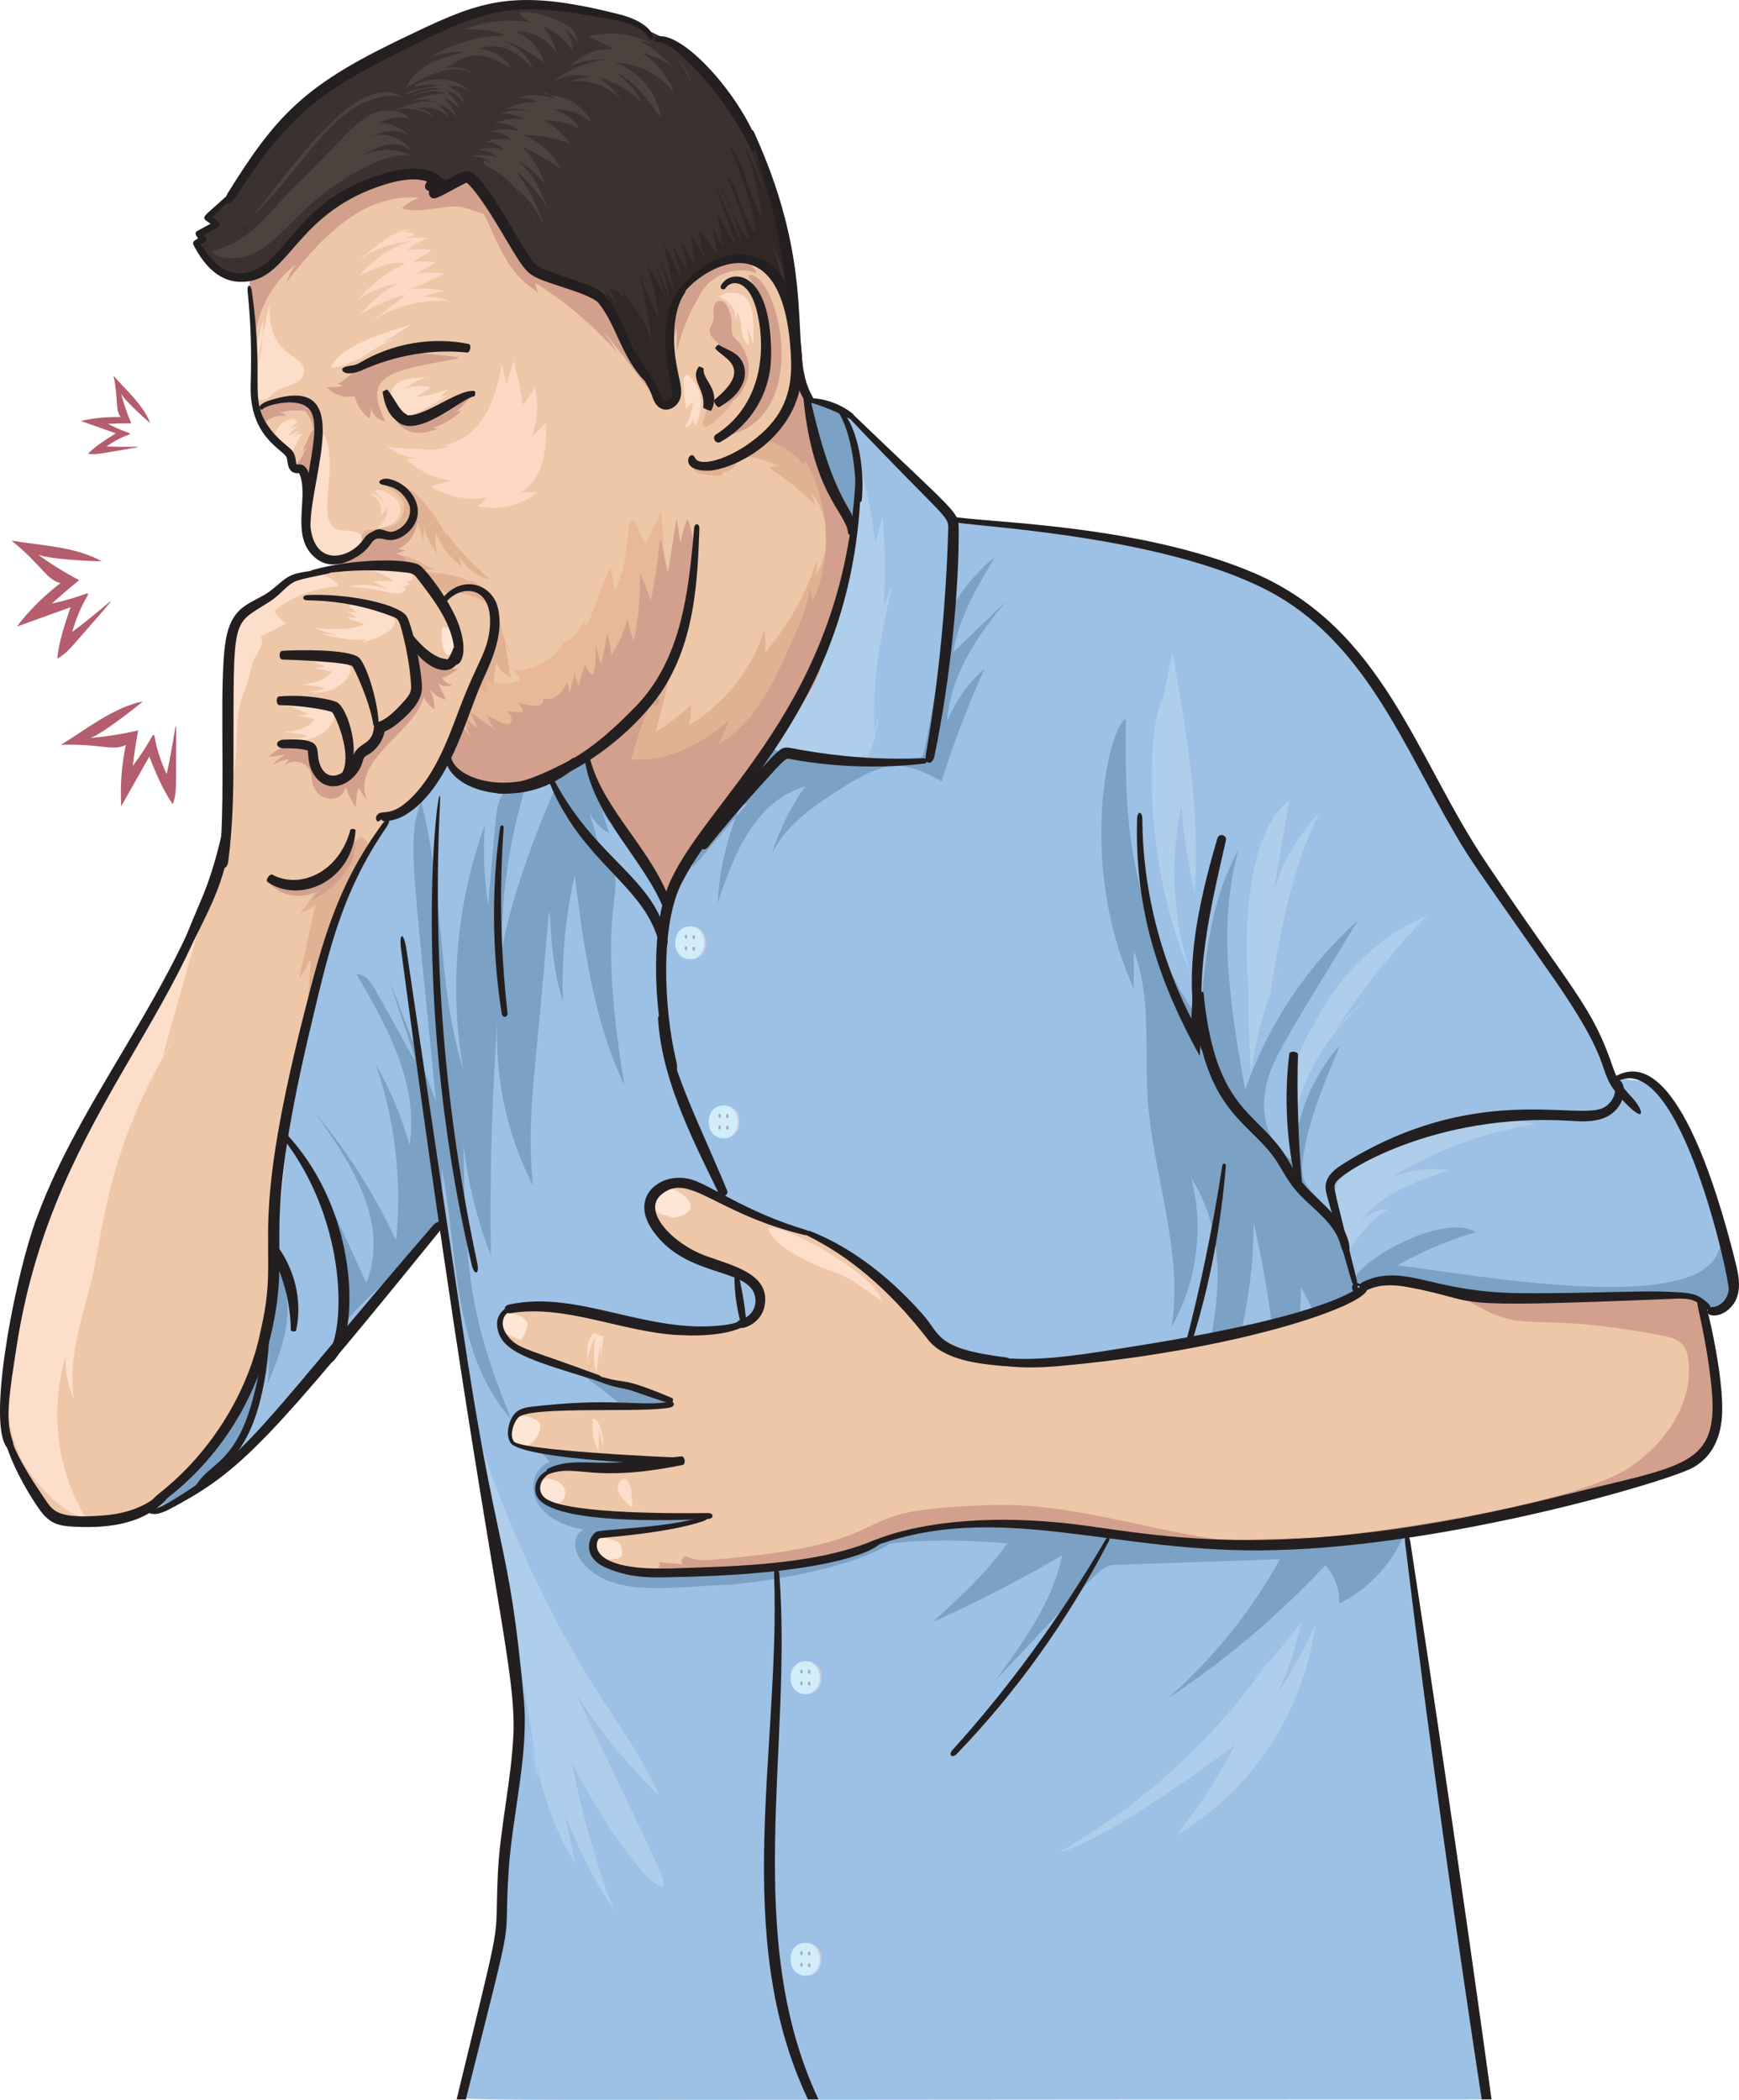 <?xml version="1.0" encoding="UTF-8"?><svg id="Layer_1" xmlns="http://www.w3.org/2000/svg" viewBox="0 0 635.52 767.41"><defs><style>.cls-1{fill:#e8b898;}.cls-2{fill:#d2a08c;}.cls-3{fill:#fddecb;}.cls-4{fill:#c9cbd5;}.cls-5{fill:#fde6d5;}.cls-6{fill:#fcd8c5;}.cls-7{fill:#7ba1c4;}.cls-8{fill:#a8aab3;}.cls-9{fill:#312825;}.cls-10{fill:#3b322f;}.cls-11{fill:#b35d6e;}.cls-12{fill:#afceec;}.cls-13{fill:#4c423e;}.cls-14{fill:none;}.cls-15{fill:#e0b293;}.cls-16{fill:#9dc0e5;}.cls-17{fill:#d1edfb;}.cls-18{fill:#231f20;}.cls-19{fill:#eec7a9;}</style></defs><g><path class="cls-11" d="m4.21,197.58c11.23,9.04,12.57,14.16,17.9,15.52-5.99,4.56-11.37,9.91-15.96,15.88,6.55-2.36,13.1-4.71,19.65-7.07-2.1,6.13-4.22,12.33-4.89,18.78,2.73-1.39,4.81-3.75,6.82-6.07,20.29-23.4,13.78-14.85-1.32-3.71,5.32-18.73,12.61-14.72-7.45-10.33,3.24-2.96,6.57-5.81,10-8.55-5.32-2.79-10.44-5.97-15.3-9.52,2.38,1.74,20.57,2.71,23.51,2.6-9.64-5.39-22.33-5.74-32.97-7.53Z"/><path class="cls-11" d="m22.31,272.18c14.4-.5,18.76,2.5,23.69.04-1.56,7.36-2.13,14.94-1.7,22.45,3.42-6.06,6.83-12.13,10.25-18.19,2.42,6.02,4.87,12.09,8.58,17.41,1.15-2.84,1.19-5.99,1.2-9.05.06-30.98.73-20.24-3.43-1.95-8.22-17.65-.08-19.38-12.39-2.95.52-4.36,1.18-8.7,1.98-13.01-5.85,1.37-11.81,2.3-17.8,2.79,2.94-.24,17.34-11.39,19.5-13.4-10.82,2.22-20.65,10.25-29.87,15.84Z"/><path class="cls-11" d="m41.49,137.32c1.92,9.14.49,12.25,2.61,15.12-4.87-.17-9.77.3-14.52,1.41,4.25,1.51,8.5,3.01,12.75,4.52-3.57,2.21-7.17,4.45-10.16,7.41,1.94.42,3.95.09,5.91-.24,19.77-3.41,13-1.79.86-2.4,10.35-7.21,12.36-2.2.5-8.23,2.84-.16,5.68-.22,8.52-.19-1.52-3.58-2.78-7.28-3.76-11.05.48,1.85,9.2,9.8,10.72,10.95-2.62-6.66-8.84-12.04-13.44-17.3Z"/></g><g><g><path class="cls-16" d="m107.78,510.4c5.75-8.52,39.15-50.39,53.65-62.98,1.36,5,.43-.02,12.52,87.41,12.35,54.82,21.88,86.74,8.99,142.51,0,39.99,2.83,20.47-14.15,88.21-.65,2.63-29.39,1.69,374.38,1.69l-29.46-206.89s98.66-17.72,105.61-26.51c6.95-8.78,11.42-14.76,3.03-56.73,0,0,15.11,5.88,9.32-16.42-5.78-22.3-12.35-51.58-29-65.47-16.32-1.17-11.39-1.18-19.92-17-2.89-5.35-35.64-53.58-36.51-54.83-.88-1.25-47.78-79.3-47.78-79.3,0,0-20.86-29.78-64.36-40.92-43.51-11.15-86.05-12.66-86.05-12.66-39.48-40.94-34.88-37.28-40.74-39.66,0,0,7.31,16.18,6.59,22.68-6.54,58.75-1.42,45.77-41.49,111.86-27.15,37.73-21.24,27.74-27.92,44.14-28.54-40.77-27.53-44.08-30.26-52.79l-14.13,7.94s-21.85,4.24-28.94-.89c-7.09-5.13-9.12-5.52-9.12-5.52l-10.91,14.91s-7.13,6.15-10.25,7.69c-3.12,1.53-20.21,31.94-29.4,75.44-15.75,74.53-4.03,131.25-42.96,162.33-27.92,22.3-3.14,10.29-3.14,10.29,0,0,32.19-23.4,42.41-38.52Z"/><path class="cls-12" d="m314.74,178.9c-.42-2.13-.37-4.35.15-6.45,7.33,26.47,2.72,32.79,7.6,16.56,1.06,10.88,1.19,21.85.37,32.76,9.46-23.58-5.73,13.92-3.13,46.65.07-2.17.47-4.33,1.2-6.38-.35,5.81-2.03,11.53-4.86,16.61.07-.99.15-1.98.22-2.98-1.68,1.84-4.99.19-6.67,2.02-12.59-2.91-19.14-2.65-29.24.65,7.02-13.59,14.06-27.22,19.66-41.45,15.93-40.42,15.61-78.68,14.68-57.99Z"/><path class="cls-7" d="m226.05,302.99c-3-1.3-4.75-4.38-6.28-7.27.95,2.9,1.9,5.79,2.85,8.69-3.37-1.68-6.07-4.65-7.43-8.16,1.15,3.95,2.31,7.91,3.46,11.86-4.86-.9-18.61-19.05-16.54-23.74.48-1.08,6.25-5.57,9.79-6.66,4.96-1.51,1.29,3.69,14.14,25.27Z"/><path class="cls-12" d="m492.99,427.79c18.74-15.55,44.71-21.98,68.53-16.96-18.83,2.76-37.06,9.48-53.18,19.6,6.59-2.91,14.03-3.87,21.15-2.73-12.18,4.01-25.2,8.63-32.54,19.14,2.57-3.06,6.5-4.92,10.5-4.99-8,4.28-10.81,11.64-17.03,17.09-2.05-3.33-1.13-8.77-1.61-12.66-.95-7.71-2.63-12.85,4.17-18.49Z"/><path class="cls-15" d="m137.16,303.09c.87-4.53,4.92-10.69-4.12,10.19-.13-2.19.06-4.39.57-6.52-7.32,15.75-6.93,16.81-2.69,1.05-2.39,5.26-5.67,10.28-10.39,13.61,11.17-19.91,10.67-31.53,9.73-17.27,1.27-2.66,2.25-5.46,2.89-8.33-.21.95.08,2.08.55,2.87.7-1.26,1.02-4.45,2.94-2.63,1.18,1.12.56,5.54.51,7.04Z"/><path class="cls-3" d="m388.69,497.61c83.43-7.78,81.61-15.17,118.11-29.78,7.23-.58,14.54,2.87,21.74,3.71,13.31,1.57,22.51,9.46,32.61,18.27-9.87,1.47-20.05.78-29.63-2.02,5.43,2.27,10.59,5.19,15.33,8.68-16.03.19-32.06.99-48.03,2.41,4.98,2.4,9.65,5.43,13.87,9-18.1-1.74-36.33-2.12-54.49-1.13-.01,1.71.77,3.41,2.07,4.51-62.92.16-68.89-6.35-52.29,1.19-19.43-1.6-38.71-5.02-57.51-10.2,3.95,1.01,7.8,2.42,11.48,4.19-11.2.33-22.35-5.91-27.92-15.63,32.85,7.03,30.12,6.78,54.68,6.78Z"/><path class="cls-19" d="m189.82,41.26c24.74-7.22,43.88,21.91,62.65,31.73,7.78,4.07,22.88,7.48,32.62,33.37,7.7,20.46,5.01,31.46,22.46,77.74,6.69,17.74,5.14,15.47-11.49,68.75-1.28.26-3.15,2.67-3.88,3.75-10.49,15.53-7.48,18.51-25.09,40.13-8.39,10.3-15.96,21.28-22.59,32.79-26.4-42.41-28.74-45.13-30.26-52.79-6.56,5.16-14.84,9.11-22.89,11.32-6.16,1.69-8.57,1.17-14.2-1.05-12.33-4.85-13.04-4.32-13.08-8.35-.12-13.49,8.05-25.42,13.15-37.91,8.25-20.19-3.82-26.93-9.95-25.73-2.44.48-4.85,2-7.23,1.29-2.35-.7-3.53-3.23-5.09-5.13-9.41-11.44-26.12.68-31.94-6.9-6.09.9-9.2-4.98-10.34-11.03-2.36-12.54,1.7-18.16-2.2-21.54-.83-.72-1.92-1.1-2.73-1.84-1.05-.96-1.51-2.4-2.23-3.64-3.52-6.05-12.28-6.03-12.96-23.86-.19-5.13.7-16.88-.71-28.51-4.51-36.93,27.24-59.33,61.02-74.12,5.46-2.39,11.83-4.65,17.17-2.02,4.67,2.3,10.01,1.19,14.43,3.93.95.59,1.8,1.39,2.88,1.68,1.08.29,2.34-.97,2.48-2.08Z"/><path class="cls-3" d="m108.47,153.15c-3.94-.46-7.55,2.32-8.11,6.24,2.8-1.41.78-.63,1.13,1.33.26,1.44,1.93,2.16,2.6,3.46.86-2.62-.37-.12,2.73,2.98.24-3.79,1.85-6.08.96-3.2.5-1.96,1.44-3.81,2.73-5.37-1.37-.22-2.85.44-3.59,1.61.69-1.06,1.54-2.01,2.52-2.81-1.29.59-2.58,1.18-3.87,1.77.82-1.41,2.04-2.58,3.49-3.32-1.11.09-2.21.39-3.2.89.82-1.05,1.9-1.91,3.1-2.49-1.01-.81-2.59-.78-3.57.06l3.08-1.15Z"/><path class="cls-2" d="m196.64,107.54c-.34-1.37-.69-2.75-1.03-4.12,11.26,7.01,21.47,15.69,30.2,25.66-6.05-9.63-10.05-14.3,14.32,17.01.57.73,1.16,1.48,2,1.88,2.12,1.02,4.7-.83,5.39-3.07,1.38-4.49-3.83-14.18-.12-25.2.08,19.7-2.31,1.99,11.77-16.76-1.21,1.74-2.41,3.48-3.62,5.23,3.47-7.51,13.21-11.39,20.9-8.35-1.99-5.08-9.23-8.14-18.08-2.91-18.98,11.21-12.58,32.04-12.57,40.15-3.1,2.24-6.38-.84-8.59-3.55-13.97-17.06-11.48-19.16-15.62-23.81-5.49-6.17-15.54-5.24-22.43-9.79-8.84-5.85-11.22-20.71-22.53-30.17-2.26-1.89-2.72-2.68-2.77.29-.06,3.29,2.96,7.9,4.28,10.82,1.97,4.37,3.87,8.84,6.26,13,6.29,10.97,11.65,11.38,12.23,13.69Z"/><path class="cls-2" d="m147.89,135.09c-11.24,3.1-12.26,8.5-7.02,18.92-7.38-1.47-4.36-10.19-5.74-.97-2.75-1.99-4.76-4.99-5.55-8.3-3.59.87-7.62-.4-10.06-3.18,1.98.05,3.98-.13,5.92-.53l-2.16-.81c3.66-.86,12.17-13.04,30.64-11.16,24.2,2.47,12.4.94-6.03,6.02Z"/><path class="cls-15" d="m263.9,147.02c-5.48,1.06-6.54,3.1-6.8,8.01-.2,3.95,7.98-4.44,10.25-7.32,2.04-2.59-8.15-5.84-10.78,8.31l7.33-9Z"/><path class="cls-15" d="m156.63,185.59c3.29,4.07,5.74,8.74,8.17,13.37-.94-1.41-1.62-2.99-2.02-4.64,4.69,6.46,10.22,12.3,16.4,17.35-9.15-.89-13.71-14.1-10.22-4.53-4.4-3.1-7.83-7.54-9.74-12.57-.17,2.61-.01,5.24.48,7.81-2.17-2.94-3.85-6.24-4.93-9.73.24,1.92.1,3.88-.42,5.74,1.15-4.1-7.51-17.93-9.47-21.14,3.6-1.11,9.77,5.89,11.76,8.34Z"/><path class="cls-2" d="m181.24,81.66c-.23-1.67-2.03-2.57-3.61-3.14-4.26-1.56-8.61-2.88-13.02-3.96,2.13-.11,4.29.33,6.2,1.27-7.9-1.56-16.24,2.54-24,.37,1.81-1.75,4.01-3.1,6.38-3.93-21.36-1.86-36.9,16.12-48.61,30.95.93-2.38,2.17-4.64,3.69-6.7-9.01,6.8-14.75,17.73-15.24,29.01-1.02-8.07-1.65-16.19-1.89-24.33,7.24-2.13,11.53-9.29,16.38-15.07,13.38-15.98,34.81-23.68,55.66-24.12,12-.25,15.52,2.87,20.96,12.14,1.8,3.07,3.64,6.25,4.04,9.79-4.22.87-7.16-5.71-11.42-5.05l4.48,2.79Z"/><g><path class="cls-7" d="m414.31,361.14c.01-4.56.03-9.11.04-13.67,6.5,16.98,3.86,35.89,5.08,54.04,1.89,28.04,13.22,55.75,8.68,83.49,9.32-16.32,11.97-36.32,7.23-54.51,21.43,34.05,2.52,77.53-12.24,122.34,22.55-30.38,35.03-68.11,35.03-105.94,5.17,21.9,8.19,44.3,8.99,66.78,5.58-13.71,8.41-28.55,8.25-43.35,4.07,7.05,7.37,14.54,9.82,22.3,15.28-12.94,9.59-40.33-3.8-54.94-4.08-4.46-6.72-6.47-4.94-16.42,2.45-13.67,7.91-26.59,13.32-39.38-10.33,11.57-16.44,26.83-16.94,42.33-8.39-4.23-11.9-14.86-10.66-24.18,1.58-11.87,6.96-18.88,34.01-63.57-18.62,16.72-32.91,38.22-41.12,61.85-5.2-29.02-10.36-59.22-2.51-87.64-10.65,19.23-12.48,41.94-14.08,63.87.26-3.55-4.86-5.54-13.25-25.27-13.49-31.72-14.07-54.28-13.79-86.4-5.96,1.91-18.11,52.27,2.89,98.27Z"/><path class="cls-7" d="m309.92,154.5c.68,1.31.79,2.82.89,4.29.39,6.01,2.7,10.84,3.09,16.86.23,3.45-1.47,8.13-2.05,11.54-.38,2.21-1.92,2.53-3.18.33-2.23-3.89-18.09-41.3-10.71-41.46,2.83-.06,10.63,5.9,11.96,8.44Z"/><path class="cls-7" d="m195.02,529.17c2.33,1.16,4.33,2.96,5.75,5.14-8.62,3.18-10.2,20.56,12.48,24.7-2.95,1.42-5.45,6.74.86,13.35,11.18,11.71,33.3,7.3,53.54,6.71.05,0,35.93-3.21,55.62-13.77,13.66-7.33-7.27-13.11-22.46-19.55-35.02-14.86-36.88-9.23-61.23-15.49-5.44-1.4-10.76-3.31-16.31-4.15,5.59-1.02,11.34-.44,17.01-.69,11.07-.48,17.22-5.3,17.23-8.03,0-3.19-6.65-7.64-10.88-9.63-16.54-7.8-36.69-8.02-50.87-19.56,9.1,11.44,41.58,27.76,30.85,30.64-7.24,1.94-14.48,3.89-21.72,5.83,4.87,5.7,13.86,3.94,19.21,8.64-9.06-3.53-24.97-2.09-29.07-4.14Z"/><path class="cls-7" d="m346.06,230.87c-3.78.08,4.63-17.45,17.36-26.97-6.48,10.84-13.09,22.03-15.1,34.5,6.46-6.21,12.91-12.43,19.37-18.64-10.79,12.73-20.58,27.53-21.62,44.18,2.9-7.5,7.66-14.27,13.74-19.54-6.06,13.35-11.3,27.07-15.69,41.06-13.62-7.36-19.64-8.22-36.51,2.55-9.98,6.37-20.39,13.32-25.54,23.98,2.78-8.75,6.89-17.08,12.15-24.6-18.92,5.58-26.36,26.13-31.95,42.61.99-19.5,7.74-38.68,19.17-54.51-6.59,6.35-12.24,13.6-17.86,20.82-4.83,6.21-9.86,12.91-10.46,20.76,6.64-7.77,13.28-15.55,19.92-23.32-3.17.98-7.99,1.46-6.06-1.27,13.71-19.44,13.21-19.09,14.16-19.28,2.13-.42.79,2.29,13.38,3.09,2.86.18,40.5,1.99,42.58.13,1.47-1.31,12.15-69.57,8.96-45.54Z"/><path class="cls-7" d="m104.76,483.45c-.99,7.74-3.96,15.07-6.91,22.3.32-4.86.64-9.72.95-14.58-1.98,30.99-20.41,53.31-43.15,59.83,6.17-3.16,28.69-27.3,36.92-48.07,4.39-11.08,5.87-22.83,6.14-34.67.25-10.66,8.01-.17,6.04,15.17Z"/><path class="cls-7" d="m539.3,450.33c-9.97,2.91-19.61,6.98-28.65,12.09,28.93,3.56,109.93,18.62,117.45-5.47,3.24-10.38,9.83,24.09-3.41,22.7-4.12-.43-6.22-5.34-10-7.03-2.74-1.22-2.22-.88-42.42.71-38.36,1.52-39.29-3.97-62.16-5.07-2.48-.12-14.42,1.38-14.84-.16-1.53-5.66,31.76-25.48,44.03-17.79Z"/><path class="cls-7" d="m320.46,561.87c-13.85,8.8-1.38-2.07,47.65,2.15-7.59,10.86-17.48,19.87-27.28,28.78,16.21-7.27,32.03-15.43,47.36-24.43-3.56,17.16-14.23,31.85-24.62,45.96,42.46-44.78,38.23-42.25,45.99-42.51,19.41-.66,38.82-1.33,58.23-1.99-10.62,19.14-24.56,36.43-41.02,50.87,21-13.9,40.36-30.26,57.57-48.64,3.46,3.73,5.34,8.88,5.07,13.96,10.31-5.07,18.75-13.86,23.38-24.38-35.88-3.47-31.54,9.98-86.3.16-15.15-2.72-30.61-3.48-45.85-5.69-5.07-.74-10.7.29-15.82.28-18.26-.03-1.85-2.3-41.34,3.93-2.74.43-2.89-1.21-3.01,1.56Z"/><path class="cls-7" d="m228.21,396.7c-11.35-23.88-14.84-50.62-18.19-76.84-3.43,15.08-4.86,30.6-4.26,46.05-8.37-23.46-1.39-68.34-9.75,18.35-1.57,16.32-3.15,32.79-1.18,49.07-10.31-19.94-14.77-42.87-12.67-65.22-2.34,30.16-3.27,60.43-2.78,90.67-5.08-13.11-8.46-26.88-10-40.86.49,45.19,2.08,63.25,17.44,100.74-21.86-24.67-19.45-62.11-25.34-91.54.1,28.81.37,23.99-.8,19.7-9.22,15.8-27.14,24.82-37.03,40.21,2.06-14.8,1.4-29.97-1.95-44.53,4.06,8.77,8.12,17.54,12.18,26.31,8.9-22.64-6.47-45.04-18.87-62.25,11.94,14.18,21.97,29.97,29.73,46.81,2.21-21.63-.32-43.74-7.37-64.31,5.29,9.23,9.43,19.12,12.29,29.37,3.56-21.97-8.13-43.23-19.41-62.42,3.14-.17,5.33,2.94,6.88,5.67,19.21,33.93,17.53,35.17,4.94-3.99,5.76,14.98,11.52,29.96,17.28,44.93-8.53-87.75-10.63-95.67-5.47-109.61,8.57,31.99,5.57,66.36,15.44,97.97-5.25-29.83-2.5-61.04,7.89-89.49-.72,9.74-.32,19.56,1.19,29.2,3.06-34.35,2.78-36.42,5.16-40.1,1.8-2.77,5.55-4.57,8.5-3.09-6.05,19.76-8.99,40.47-8.71,61.14,1.78-15.93,12.63-45.24,19.28-59.82.63,2.79,2.83,4.81,3.46,7.6,1.09,4.82,3.22,1.51,4.25,2.73,28.99,34.25,3.19,8.24,17.84,97.55Z"/></g><path class="cls-10" d="m287.76,105.45c2-8.75-6.32-47.71-21.31-66.38-8.5-10.58-9.75-16.17-17.24-21.25-13.39-9.09-42.99-19.06-61.16-16.61-10.72,1.44-19.65,5.88-45.39,16.93-1.78.76-3.74,1.72-4.38,3.54-15.25,4.55-27.42,16.75-38.37,28.3-11.83,12.48-8.81,15.64-14.03,21.25-3.15,3.39-8.8,5.57-9.31,8.46-.19,1.06.52,2.32,1.59,2.34-.16,1.18-1.57,1.63-2.71,1.96-3.84,1.09-1.47,3.43-1.38,3.77.55,1.88-2.67,2.45.52,5.87,24.99,26.72,27.65-19.26,67.08-29.05,12.67-3.15,18.74,1.95,18.02,6.27,8.91-4.94,10.36-6.11,12.25-5.31,3.78,1.61,13.1,23.18,22.11,33.79,31.67,7.1,25.12,4.69,37.01,30.78,4.28,9.39,10.94,18,12.09,18.48,2.65,1.11,4.87-5.74,3.54-13.65-1.07-6.4-5.99-19.22,4.62-31.35,7.26-8.3,18.93-10.93,24.47-9.09,5.91,1.95,10.07,8.75,12,10.96Z"/><path class="cls-15" d="m261.43,173.81c1.12.09,2.56-.01,2.91-1.08-.41-.44-1.14-.55-1.67-.25,4.23.62,7.56-3.11,6.11-4.05-1.21-.79-6.78.74-7.64.91-1.85.37-4.5.02-6.18.91-5.22,2.75,4.68,3.41,6.47,3.56Z"/><path class="cls-15" d="m159.5,208.09c-2.41-.08-4.82.26-7.12.99,9.56-.19,20.23,1.45,26.18,8.94-1.27.95-5.19,1.58-6.7-5.95,10.75,3.62,10.22,18.75,14.76,27.08-2.82-7.26-2.85-10.1-.04,8.33-2.25-1.04-4.11-2.89-5.17-5.13-1.36,7.05-1.75,14.28-1.14,21.43-.22-12.29.03-10.49-.74-6.94-31.16-19.73-27.82-14.59-32.93-41.24-.44-2.29-2.85-8.5-1.97-10.59,2.31-5.51,11.48,3.08,14.87,3.08Z"/><path class="cls-15" d="m131.96,196.02c2.01-4.31,2.46-.94,11.31-4.02,2.06-.72,3.06-1.78,3.84-3.81,2.76-7.14-4.41-8.35-7.97-12.52,3.82-.31,9.68,4.77,11.09,7.01,3.87,6.14-1.52,14.62-10.49,14.17-3.96-.2-4.49-.5-6.7,2.56-1.84,2.54-5.28,6.11-8.64,5.96.41-2.86,4.3-2.39,7.55-9.34Z"/><path class="cls-19" d="m177.21,240.74c1.39,7.55-5.68,16.05-8.55,23.17-18.81,46.73-26.04,22.21-38.74,54.96-16.79,43.27-27.63,88.84-32.13,135.03,3.32,34.88-9.55,64.13-31.22,87.06-13.03,13.79-21.2,14.58-31.74,15.26-10.41.68-17.85.03-26.23-17.63-14.9-31.4-5.26-40.4-.19-64.03,3.59-16.71.58-20.13,18.34-52.1,49.33-88.8,59.05-98.44,55.84-152.96-.42-7.11-.94-32.43,1.37-39.17,1.92-5.6,4.98-6.59,10-9.73,9.19-5.75,18.44-14.77,40.13-14.46,3.57.05,7.16.1,10.65.84,8.93,1.88,11.96.81,15.28,9.31.11-2.55,4.99,2.58,5.11.03,16.44,1.9,17.66,8.91,13.32,18.99-1.51,3.5.26,1.92-1.25,5.42Z"/><path class="cls-15" d="m109.67,333.68c2.14-.59,4.12-1.75,5.67-3.33-2,9.02-4,18.03-6,27.05,5.48-6.63,4.56-14.97,2.95,11.68,4.4-17.65,21.31-57.52,21.34-57.6,1.65-4.29-.51-5.61-1.77-5.41-2.11.34-3.85,5.95-12.9,15.03-3.72,3.73-5.8,8.65-9.29,12.58Z"/><path class="cls-2" d="m128.22,304.18c.23-.17.45-.35.68-.52,4.03,9.73-5.23,20.62-14.87,25.28.93-1.57,2.1-3,3.44-4.24-6.35,4.56-15.22,3.23-19.96-2.98,5.75-1.43,20.71,11.71,30.7-17.54Z"/><path class="cls-3" d="m149.72,213.55c-3.7,1.48-3.45,1.14-1.6,1.22.19.89-.51,2.02-2.68,2.09-3.79.12-7.91-2.07-17.94-2.44,8.93-2.61,20.24,3.83,8.75-1.99,2.52-.05,5.05-.1,7.57-.15-3.2-2.2-6.84-3.76-10.64-4.54,1.48.3,1.83-.83,7.3-.1,6.15.82,7.18-.48,8.99,1.18.48.44,1.48,1.74,1.37,2.43-.18,1.15-1.35,1.01-2.39,1.28.54.14,1.04.49,1.26,1.02Z"/><path class="cls-3" d="m131.84,234.99c5.09-2.99-.04,1.04-14.5-3.52,10.98,1.01,3.85.86-2.35-2.01,6.14.57,12.57,1.09,18.24-1.34-8.73-3.14-8.08-2.38-2.68-2.44-1.27-.8-2.54-1.6-3.81-2.39,1.3.37,2.66.54,4.01.51-1.21-.51-2.3-1.33-3.12-2.36.69-.66,1.81-.46,2.74-.22,10.22,2.68,8.27,1.42,10.48,2.05,3.83,1.08,8.18,7.11-9,11.73Z"/><path class="cls-3" d="m122.47,241.1c12.9.64,1.03,14.79-9.7,11.49,2.01.13,4.05-.22,5.89-1.03-2.87-.81-5.84-1.24-8.81-1.28,4.16-.53,8.79-1.21,11.33-4.82-6.17-1.77-8.55-.63-2.31-1.9l-8.48-3.55c5.02-1.19,10.11,1.97,15.26,1.66l-3.18-.58Z"/><path class="cls-3" d="m116.38,258.46c12.9.64,1.03,14.79-9.7,11.49,2.01.13,4.05-.22,5.89-1.03-2.87-.81-5.84-1.24-8.81-1.28,4.16-.53,8.79-1.21,11.33-4.82-6.15-1.76-8.57-.63-2.31-1.9l-8.48-3.55c5.02-1.19,10.11,1.97,15.26,1.66l-3.18-.58Z"/><path class="cls-3" d="m100.23,223.34c1.13,1.77,2.62,3.31,4.36,4.49-3.1,1.6-6.2,3.2-9.3,4.8,1.92,2.75-1.81,6.1-2.84,9.29s-1.53,7.03-2.9,10.09c-5.08,11.34-1.28,24.04-5.49,35.72-2.68-14.44-3.33-29.25-1.93-43.87,1.28-13.29,4.39-16.61,12.46-22.72,9.59-7.26,20.22-17.61,29.3-6.96-8.74.88-16.83,3.36-23.66,9.16Z"/><path class="cls-3" d="m113.81,181.86c-.78,4.61-1.55,9.42-.23,13.9,1.32,4.49,5.4,8.53,10.07,8.17,4.42-.34,8.62-4.87,8.65-6.8.06-4.16-6.83-2.69-9.09-3.65-8.17-3.46.97-22.22-4.67-34.65-2.01,1.38-1.38,3.3-4.72,23.02Z"/><path class="cls-3" d="m95.53,127.91c-2.41,8.03-1.99,16.26-1.48,17.32.55,1.16,2.26,1.24,3.38.61,1.12-.63,1.9-1.72,2.9-2.53,3.08-2.47,10.22-2.45,10.69-7.34.7-7.33-13.19-4.01-12.55-25.01-1.6,7.67-3.21,15.34-4.81,23.01-.78-5.82.97-11.66,2.7-17.27l-.82,11.2Z"/><path class="cls-3" d="m53.66,372.89C26.91,416.08,5.08,444.86,2.2,505.5c.43,9.74,1.03,16.47,4.58,25.55,2.9,7.42,15.42,22.65,24.47,23.55-10.48-17.41-13.19-39.32-7.26-58.75-.24,5.39.84,10.84,3.13,15.73-2.73-15.26,3.34-30.51,6.79-45.62,3.58-15.7,5.7-47.28,29.19-85.5-.78,1.94-2,3.69-3.53,5.11,4.75-16.81,9.5-33.63,14.25-50.44-5.91,13.59-15.64,27.84-21.55,41.43l1.4-3.65Z"/><path class="cls-1" d="m170.86,254.65c.94.39,1.77,1.06,2.35,1.89.14-2.15.6-4.28,1.37-6.29.47,1.54,2.02,2.69,3.63,2.69-.2-1.47-.4-2.94-.6-4.41,3.93,1.76,8.59,1.79,12.54.08-.64-1.59-1.69-3.01-3.02-4.09,8.49,2.61,21.97-9.1,17.79-10.85.19,1.74,3.6,2.11,8.56-6.27,1.49,3.13,1.47-1.28,9.46-19.76.88,2.76,1.44,5.62,1.67,8.5,3.8-7.3,4.33-15.79,5.25-23.96.2-1.78,1.5-2.85,2.37-1,1.23,2.61,2.46,5.23,3.69,7.84,1.92-4.13,3.84-8.25,5.77-12.38,1.87,33.28,6.17,35.92-26.39,74.15-3.85,4.52-7.93,8.99-13.01,12.07-7.22,4.37-20.59,8.16-28.8,4.65-6.39-2.73-5.43-13.45-4.13-18.96.38.32,1.02.54,1.38.88.02-.31.4-4.65.11-4.77Z"/><path class="cls-15" d="m244.59,247.14c-1.39,6.85-3.06,13.64-4.98,20.35,4.56-2.89,8.87-6.18,12.86-9.81.29,2.49.01,5.05-.8,7.42,13.01-7.7,23.03-20.31,27.61-34.71.66,2.71.71,5.57.15,8.3,19.88-23.43,20.01-44.05,18.79-28.79,5.86-9.02,5.02-21.85-1.98-30.02,3.74,9.66,3.03,3.07-15.09-8.8,1.13-.84,2.78-.92,4-.19-4.29-2.62-9.31-4.04-14.34-4.04,10.38-7.61,13.71-9.19,19.17-5.68,7.39,4.76,9.94,14.23,11.47,22.88,8.63,48.85-29.17,107.53-62.6,107.69-5.44.03-11.58-2.16-13.49-7.25-4.95-13.21,12.79-27.96,19.22-37.34Z"/><path class="cls-2" d="m166.41,242.7c-.47.53-.93,1.07-1.4,1.6.87.21,1.8.18,2.65-.11-1.73,1.62-3.83,2.84-6.09,3.54.66,1.4,2.13,2.39,3.68,2.49-1.67,1.09-4.17.65-5.36-.96,1.05,2.15,2.1,4.29,3.14,6.44-2.46-.56-4.7-2.07-6.14-4.15,1.23,2.32,1.87,4.95,1.86,7.57-1.72-.99-3.1-2.56-3.84-4.4-3.77,13.45-26.79,22.67-20.77,37.99-1.04-1.59-2.08-3.18-3.12-4.77-.72,2.32-1.03,4.77-.91,7.2-1.66-2.37-2.96-4.98-3.85-7.73-.55,6.01-10.33,6.49-12.09-1.46-.3-1.36-.3-2.79-.79-4.09-1.35-3.59-6.79-4.72-9.45-1.97.53-.78,1.05-1.56,1.58-2.33-2.14.08-4.25.85-5.94,2.18,3.15-4.71,9.45-4.25-1.42-3.16,5.91-5.87,12.66-5.12,15.52-1.23,1.84,2.5,2.75,11.02,9.79,9.19,3.5-.91,4.17-2.6,23.72-27.05,2.15-2.69,4.52-5.72,5.34-9.14.38-1.6-1.35-7.98-.87-8.48,2.68-2.82,10.76,7.39,14.75,2.84Z"/><path class="cls-2" d="m110.07,165.42c.66-.67,1.32-1.34,1.97-2.01-1.1,2.7-2.67,5.21-4.62,7.39,1.6.3,3.47,3.37,4.73,2.64.27-.16.93.05,1.01-.25.65-2.33.63-5.23,1.06-7.61.37-2.07,1.27-5.06.9-7.15-.84-4.7-3.4,5.31-5.05,7Z"/><path class="cls-2" d="m145.4,200.71c.89.15,1.79.29,2.68.44-1.17.53-2.39.95-3.63,1.26,1.69,0,3.33,1.01,4.1,2.51-8.35.35-12.22.39-16.05,1.17-2.59.53-7.06,1.9-8.08.85-1.46-1.5,1.54-3.1,11.27-10.44,2.5-1.88,2.89-1.37,5.28-.96,3.44.59,6.94-1.69,8.5-4.81,1.33-2.66.97-5.21,1.08-8.01,3.8,4.42,2.58,14.36-5.15,17.99Z"/><path class="cls-2" d="m159.8,156.65c-5.16-.66,1.12.75,8.87-6.53-.8,0-1.6.28-2.21.8,10.64-11.14,10.31-8.59-9.19.2-3.32,1.5-6.36,2.63-9.89,1.69-1.03-.27-5.05-3.33-2.9.45,3.31,5.84,10.2,5.84,15.32,3.4Z"/><path class="cls-2" d="m109.78,148.68c3.57,2.77-.17.12-7.88,2.16,1.05-.06,2.12.42,2.76,1.25-6.23-.99-7.97,3.57-8.85,1.94-3.22-5.97-3.21-4.76,7.35-7.6,1.81-.49,2.4-.52,4.22.05,3.09.97,7.5-.84,9.33,7.59.19.87.22,3.84-1.52,3.49-1.68-.33.34-4.42-5.42-8.89Z"/><path class="cls-2" d="m168.53,265.39c5.94,6.5,2.51,3.68,1.44-1.58,4.43,5.95.9,1.95.2-1.8,1.18,1.59,2.64,2.98,4.29,4.08-.85-1.94-1.69-3.88-2.54-5.81,2.86,2.06,5.71,4.12,8.57,6.18-.86-1.68-1.72-3.35-2.57-5.03,5.45,2.7,7.21,3.9,8.51,2.84,1.35-1.11.05-3.25-1.23-4.44,2.01.35,4.06.48,6.1.38l-1.76-3.47c10.51,3.5,9.59-1.71,8.06-1.94,2.44,1.58,6.55.93,9.58-5.13,1.87,3.07-.5,8.45,2.99-3.68.05,1.63.59,3.24,1.53,4.56.42-2.74,1.21-5.43,2.33-7.97.14,1.71,1.2,3.31,2.71,4.11,2.51-9.21-1.13-17.15,2.95-4.07.94-3.7,1.64-7.46,2.09-11.26,1.02,2.69,1.55,5.56,1.55,8.43,2.57-4.41,4.65-8.45,5.91-13.4.77,2.7,1.53,5.39,2.3,8.09,1.75-8.17,2.52-16.55,2.29-24.9,1.7,3.21,3.03,6.62,3.95,10.13,5.28-25.05,1.68-29.94,6.32-10.46,1.06-6.59,2.12-13.17,3.17-19.76,2.35,13.95.33,8.86,3.89.16,2.3,4.63,2.47,10.05,1.75,15.17s-.81,14.25-1.78,19.33c-1.42,7.42-3.07,10.88-4.78,18.24-.71,3.08-32.27,44.67-61.88,45.65-6.45.21-7.67-1.13-13.31-4.27-5.03-2.8-7.29-5.03-6.14-10.72.68-3.38,1.45-4.92,3.52-7.67Z"/><path class="cls-19" d="m481.44,563.55c14.8-2.99,23.16-2.45,32.27-3.19,11.76-.96,19.01-2.64,85.23-19.08,38.55-9.57,30.61-24.85,23.41-64.16-1.04-5.66-8.35-4.27-45.07-3.21-39.53,1.14-38.79-2.37-63.77-5.39-9.21-1.11-19.53-.27-22.05,8.66-57.35,14.71-129.28,31.64-153.16,10.84-1.15-4.38-4.66-7.55-7.75-10.86-35.9-38.47-53.14-26.92-68.37-40.24-2.73-2.39-3.03-2.92-6.63-3.45-6.37-.95-14.24-1.64-17.55,4.62-3.3,6.24,1.59,12.43,7.29,16.59,12.21,8.91,20.93,9.08,26.83,12.74,9.8,6.08,5.36,16.76-3.91,18.14-2.42.36-4.89.1-7.34.13-6.98.09-14.34,2.46-20.68-.44-.74-.34-1.47-.75-2.28-.76-.81-.02-1.7.54-1.71,1.35-13.62-5.04-28.2-7.59-42.68-8.77-12.92-1.05-12.25,8.02-7.25,13.1,7.65,7.76,15.68,6.76,56.73,20.69,1.14.39,2.55,1.37,2.01,2.45-8.66,3.31-50.39-4.58-57.73,6.08-3.05,4.43.83,11.3,8.3,10.88,5.36-.3,2.81-1.26,10.08.66,10.45,2.75,28.78-1.76,31.77,3.97-5.43,4.27-9.7.67-29.89,1.64-15.51.75-12.79,11.53-5.17,14.3,3.7,1.35,7.78,1.11,11.63,1.93,2.82.6,5.56,1.77,8.45,1.79,2.81.02,5.53-1.07,8.34-1.17,4.74-.16,9.68,2.72,19.32.39,5.65-1.36,4.6,2.42,3.7,2.72-16.37,5.42-31.93,2.64-34.72,4.09-3.58,1.86-4.58,11.22,16.41,15.21,3.71.7,6.53-.47,10.3-.31,3.82.17,7.64-.22,11.44-.61,10-1.03,20.92-.17,30.78-2.14,21.48-4.29,44.52-13.78,54.44-15.59,8.84-1.61,17.68-.46,35.61.99,8.96.73,17.8-.31,26.58,1.63,19.77,4.37,58.53,7.47,76.79,3.78Z"/><path class="cls-2" d="m238.28,255.34c-.69.81-.23,2.28.8,2.55s2.15-.79,1.94-1.83c-.21-1.04-1.65-1.59-2.5-.95-3.13,7.3-5.76,14.82-7.88,22.47,13.17.91,25.93-5.6,35.73-14.44-1,3.2-2.38,6.28-4.1,9.16,14.01-8.35,20.99-23.86,27.35-38.35,2.65-6.03,5.31-12.14,6.39-18.63.36,1.47.71,2.93,1.07,4.4,7.16-16.15,6.16-35.67-2.6-51-.37.29-.74.57-1.11.86-3.1-4.02-7.52-7-12.4-8.38,4.46-6.38,8.22-12.66,11.87-19.53,5.3,8.36,4.54,22.01,19.46,54.28-.57,4.76-12.07,47.31-12.96,49.74-4,10.91-13.03,19.14-18.86,29.19-2.29,3.96-7.77,9.43-10.01,13.42-3.84,6.86-8.96,13.02-14.02,19.03-5.65,6.7-7.59,12.06-13.24,18.76-15.08-19.28-29.39-45.62-28.84-48.44.23-1.18,23.87-22.27,23.91-22.31Z"/><path class="cls-2" d="m444.61,563.21c12.15.25,22.86-.14,34.13-1.05-.63-.42,0-.29-34.13,1.05Z"/><path class="cls-2" d="m623.32,486.1c-1.09-4.43-2.55-9.09-5.03-12.84-4.68.58-9.14.49-13.89-.52-12.45,2.05-10.92,2.84-32,1.88-11.8-.54-27.35,1.26-38.29-3.51-.06.9.03,1.9-.1,2.71,25.34,15.78,20.21,4.19,73.29,14.24,6.32,1.2,9.26,3.01,9.84,9.97,1.3,15.64-9.14,30.39-22.44,38.73-21.69,13.62-92.55,23.52-115.96,25.41,8.71,5.84,19.6-2.76,28.9-2.64,2.44.03,4.85.59,7.29.73,6.87.4,54.59-13.65,82.77-18.63,30.47-5.39,36.65-10.84,25.63-55.53Z"/><path class="cls-2" d="m269.77,124.98c-1.59-2.19-2.63-2.13-2.38-5.95.21-3.23-1.48-9.54-4.58-9.04-3.21.52-1.52,5.44-2.21,7.49-.69,2.03-3.47,3.74,2.37,8.44,9.96,8.03,8.79,16.07,1.58,20.86,1.56,2.64,9.37-3.93,9.07-12.52-.17-4.75-2.79-9.35-6.79-11.91l2.96,2.62Z"/><path class="cls-2" d="m266.48,159.07c7.38-8.27,14.44-17.42,15.36-28.47,1.86-22.25-12.77-31.51-6.87-29.95,10.13,2.67,21.07,50.9-8.49,58.43Z"/><path class="cls-14" d="m568,408.58c4.44.41,13.73,1.07,17.7-.98,9.33-4.84,2.8-18,.98-17.84-2.31.2-1.78,7.38-2.19,8.62-2.37,7.03-11.35,8.39-16.49,10.21Z"/><path class="cls-6" d="m183.43,132.85c.54,2.63,1.09,5.25,1.63,7.88.88-3.01,1.76-6.01,2.64-9.02,1.43,5.37,2.57,10.82,3.41,16.32,1.64-2.05,3.11-4.23,4.39-6.52,3.71,16.55-7.18,23.78,4.15,13.08-.06,8.85-.5,20.1-9.27,25.28l6-.03c-5.9,5.02-14.27,6.98-21.79,5.1,1.26-.84,2.38-1.88,3.3-3.08-7.01,1.18-14.43-.31-20.46-4.08,15.31-4.62,2.88,1.42-9-10.01,2.19-.13,4.38-.27,6.57-.4-4.89.5-9.97-1.14-13.64-4.42,1.17,1.04,9.6.86,11.57,1.07,3.79.41,7.96.69,11.4-1.23-1.43.05-2.86.2-4.29.31,15.68-1.87,21.06-16.26,23.37-30.24Z"/><path class="cls-3" d="m156.71,137.39c-3.19,1.13-6.22,2.71-8.98,4.68,3.17-1.09,6.66-1.26,9.92-.49-1.93.98-3.77,2.14-5.48,3.47,4.01-.33,7.96-1.32,11.64-2.94-3.88,4.12-3.98,3.46.29,2.01-2.01,1.31-12.91,8.33-15.33,7.94-2-.32-8.73-7.05-4.3-11.28,3.63-3.48,8.21-1.97,12.24-3.39Z"/><path class="cls-3" d="m150.36,118.56c-16.52,10.74-10.11,5.66-2.15,4.49-6.39.94-13.37,5.61-18.41,9.4,1.06-.9,2.29-1.59,3.6-2.06-3.96,1-8.5,4.19-12.58,3.95,3.89-8.73,21.33-13.05,29.54-15.77Z"/><path class="cls-3" d="m275.25,126.23c-.54-2.47-1.38-4.87-2.49-7.14.77,2.21,1.05,4.58.82,6.9-3.71-2.58-1.72-8.17-4.06-11.69-.32.98-.65,1.96-.98,2.94,1.28-3.86-2.54-7.78-5.87-8.74,2.7-2.18,8.26-2.06,10.44.83,2.83,3.73,2.23,12.5,2.13,16.91Z"/><path class="cls-3" d="m254.1,155.44c-.49-.75-.7-1.68-.58-2.57-.34,1.57-1.58,2.91-3.12,3.37,1.53-2.94,2.52-6.16,2.9-9.45-1.01.81-1.9,1.76-2.64,2.83-.07-1.98-1.56-10.6-.38-12.04,1.1-1.35,1.17-.42,2.48.93,4.45,4.62,4.14,11.77,1.34,16.93Z"/><path class="cls-6" d="m149.36,83.86c-4.98-.4-15.25,8.77-19.29,12.22,5.27-4.45,11.97-7.17,18.85-7.65-6.9,2.53-13.11,6.89-17.84,12.52,3.81-1.92,13.24-6.45,17.05-4.53-6.74,2.91-12.75,7.5-17.35,13.23,4.15-3.08,9.05-5.14,14.16-5.94-5.13,2.85-9.69,6.72-13.34,11.31,5.18-3.38,10.93-5.89,16.93-7.41-4.32,3.34-8.64,6.69-12.96,10.03,8.32-5.72,18.65-8.45,28.71-7.59-3.04-1.32-6.43-1.83-9.73-1.46,2.59-1.12,5.34-1.83,8.15-2.1-4.21-1.13-8.65-1.38-12.97-.75,4.37-1.66,8.64-3.57,12.79-5.73-10.04-1.69-14.94,3.04-3.15-4.17-8.86-1.33-11.96,2.49-1.46-4.53-2.96-.28-5.96-.26-8.92.04,2.07-1.87,4.53-3.31,7.17-4.21-6.7-1.35-11.15,1.57-4.47-1.54-2.67-1.25-5.95-1.08-8.48.43l6.15-2.15Z"/><path class="cls-6" d="m141.82,180.32c7.92,3.62,4.82,12.32-4.07,12.68,2.43-1.68,3.97-4.58,4.01-7.54-.68,1.26-1.75,2.31-3.02,2.97,1.11-2.1.63-5.34-3.54-8.22,1.96-.05,3.43,1.69,4.58,3.27-.47-1.62-1.62-2.79-2.84-3.86.88-1.54,3.59.11,4.87.7Z"/><path class="cls-12" d="m425.54,254.79c-4.88,2.64-10.63,54.76,9.87,101.88-6.79-19.86-8.06-41.57-3.64-62.09.74,10.63,2.36,21.21,4.84,31.57,2.08-29.38-3.05-58.74-8.15-87.75-5.55,27.68-9.05,43.43-2.92,16.38Z"/><path class="cls-12" d="m471.21,292.36c-1.93,11.21-3.87,22.43-5.8,33.64,3.09-10.84,8.92-20.88,16.79-28.95-10.78,21.68-14.78,45.99-18.66,69.89.9-4.83,2.36-9.56,4.33-14.06-5.02,12.44-8.62,25.45-10.71,38.71-.77-12.09-1.07-24.2-.91-36.31,4.19,40.42-10.85-43.1,14.96-62.92Z"/><path class="cls-12" d="m472.98,397.48c4.16-27.43,23.24-52.12,48.73-63.07-12.84,13.24-24.38,27.74-34.4,43.23,3.21-4.65,7.23-8.74,11.84-12.02-11.92,10-20.74,23.64-24.97,38.62-2.31-9.88-.22-20.71,5.61-29.02l-6.8,22.26Z"/><path class="cls-12" d="m218.4,618.36c7.88,12.32,16.53,24.26,22.39,37.65-11.67-11.15-21.93-23.75-30.49-37.43,33.11,69.83,32.89,67.71,31.89,71.12-7.79-1.65-26.57-31.73-33.16-45.53,3.51,18.34,8.64,36.37,15.32,53.82-18.85-28.24-20.87-51.09-14.13-16.97-9.43-14.5-13.35-31.8-17.11-48.68,12.18,66.44-9.61-69.04-19.9-116.18.41,8.44,16.98,58.11,45.19,102.21Z"/><path class="cls-12" d="m470.51,596.43c-20.44,33.35-49.52,61.36-83.62,80.54,16.1-3.87,51.26-29.31,64.48-39.28-6.04,11.74-13.3,22.87-21.61,33.13,27.48-15.98,46.83-45.22,50.8-76.76-3.91,8.54-8.45,16.8-13.57,24.68,3.81-8.3,6.68-17.02,8.56-25.95-16.42,20.33-15.07,19.56-5.04,3.65Z"/><path class="cls-5" d="m245.23,434.26c5.22,1.93,11.61,7.88,2.81,10.37-2.95.84-2.4-.12-5.37-.62-2.43-.41-2.56-1.52-3.92-2.9-.8.17.09-9.21,6.48-6.85Z"/><path class="cls-5" d="m190.25,489.69c.87-.26,2.16-3.67,2.47-4.86,1.05-4.02-7.76-5.8-9.17-4.55-.65.57-1.36,3.37-.37,6.03.7.41,6.3,3.6,7.08,3.37Z"/><path class="cls-5" d="m189.79,517.53c4.04-.42,7.44,2.01,7.6,2.75,1.05,4.76-7.04,13.46-11.52,5.36-.93-1.68,1.11-7.82,3.92-8.11Z"/><path class="cls-5" d="m203.28,541.15c3.61,1.57,4.31,5.57,1.81,7.71-6.73,5.76-13.09-12.6-1.81-7.71Z"/><path class="cls-5" d="m224.71,563.09c1.39.39,2.01.75,2.5,3.12.54,2.62-.33,3.17-1.83,3.43-4.72.83-8.44-.08-8.22-4.87.23-5.12,4.06-2.67,7.55-1.68Z"/><g><g><path class="cls-4" d="m258.06,344.55c0,8-10.66,8-10.66,0s10.66-8,10.66,0Z"/><path class="cls-17" d="m257.41,344.55c0,8-10.66,8-10.66,0s10.66-8,10.66,0Z"/></g><path class="cls-8" d="m253.99,342.44c0,1.01-.91,1.01-.91,0s.91-1.01.91,0Z"/><path class="cls-8" d="m251.15,342.32c0,1.01-.91,1.01-.91,0s.91-1.01.91,0Z"/><path class="cls-8" d="m253.99,346.71c0,1.01-.91,1.01-.91,0s.91-1.01.91,0Z"/><path class="cls-8" d="m251.15,346.58c0,1.01-.91,1.01-.91,0s.91-1.01.91,0Z"/></g><g><g><path class="cls-4" d="m270.33,409.99c0,8-10.66,8-10.66,0s10.66-8,10.66,0Z"/><path class="cls-17" d="m269.68,409.99c0,8-10.66,8-10.66,0s10.66-8,10.66,0Z"/></g><path class="cls-8" d="m266.26,407.88c0,1.01-.91,1.01-.91,0s.91-1.01.91,0Z"/><path class="cls-8" d="m263.43,407.76c0,1.01-.91,1.01-.91,0s.91-1.01.91,0Z"/><path class="cls-8" d="m266.26,412.15c0,1.01-.91,1.01-.91,0s.91-1.01.91,0Z"/><path class="cls-8" d="m263.43,412.03c0,1.01-.91,1.01-.91,0s.91-1.01.91,0Z"/></g><g><g><path class="cls-4" d="m300.24,613.11c0,8-10.66,8-10.66,0s10.66-8,10.66,0Z"/><path class="cls-17" d="m299.59,613.11c0,8-10.66,8-10.66,0s10.66-8,10.66,0Z"/></g><path class="cls-8" d="m296.17,611c0,1.01-.91,1.01-.91,0s.91-1.01.91,0Z"/><path class="cls-8" d="m293.34,610.88c0,1.01-.91,1.01-.91,0s.91-1.01.91,0Z"/><path class="cls-8" d="m296.17,615.27c0,1.01-.91,1.01-.91,0s.91-1.01.91,0Z"/><path class="cls-8" d="m293.34,615.15c0,1.01-.91,1.01-.91,0s.91-1.01.91,0Z"/></g><g><g><path class="cls-4" d="m300.24,716.02c0,8-10.66,8-10.66,0s10.66-8,10.66,0Z"/><path class="cls-17" d="m299.59,716.02c0,8-10.66,8-10.66,0s10.66-8,10.66,0Z"/></g><path class="cls-8" d="m296.17,713.91c0,1.01-.91,1.01-.91,0s.91-1.01.91,0Z"/><path class="cls-8" d="m293.34,713.79c0,1.01-.91,1.01-.91,0s.91-1.01.91,0Z"/><path class="cls-8" d="m296.17,718.17c0,1.01-.91,1.01-.91,0s.91-1.01.91,0Z"/><path class="cls-8" d="m293.34,718.05c0,1.01-.91,1.01-.91,0s.91-1.01.91,0Z"/></g><path class="cls-5" d="m161.44,230.28c-.23,2.44.32,8.65,2.14,9.06,2.27.51,3.57-6.34-.38-10.52,2.12,2.46-1.48-1.46-1.76,1.46Z"/><path class="cls-3" d="m214.74,491.01c-.02,13.27-.92,3.94,2.74-2.21-.25,2.75-1.06,10.23.59,12.44.26-3.4.73-6.79,1.41-10.13.31,11.8-.21,4.88,1.15-2.81-1.34.14-2.56-1.41-3.83-.95-1.68.6-5.52,15.96-2.07,3.66Z"/><path class="cls-3" d="m218.79,530.23c-.07-2.79,0-5.58.24-8.36.22,2.27.67,4.51,1.34,6.68.33-3.87-1.65-11.39-4.01-9.66.92.83-1.18,5.16,2.43,11.34Z"/><path class="cls-3" d="m298.05,462.25c7.1,3.24,8.68,1.6,24.16,13.31-1.09-8.77-34.44-28.14-41.47-26.81,1.06,5.85,12.61,11.35,17.31,13.5Z"/><path class="cls-3" d="m230.86,550.99c.57-2.39.07-5.02-1.35-7.04,0,.87.69,1.69,1.55,1.81-.3-.04-1.21-8.61-4.76-3.92-2.29,3.03,2.59,7.26,4.56,9.15Z"/><path class="cls-2" d="m227.34,573.03c12.51.2,12.64.41,13.45-.37.57-.54.4-1.77-.39-1.81,3.06.29,6.12.57,9.18.86-1.21-.94.08-3.34,1.53-2.84,3.04,1.63,6.71,1.38,10.15,1.08,51.58-4.43,51.46-11.67,67-16.36,9.29-2.8,32.45-3.87,42.15-3.54,34.51,1.18,67.89,15.95,102.37,14.1-15.8,5.09-32.87.99-49.22-1.89-26.12-4.61-67.76-7.17-88.77-2.47-19.12,4.28-16.52,8.7-64.36,13.87-27.52,2.97-28.96,1.25-43.1-.64Z"/><path class="cls-13" d="m89.54,93.79c8.81-2.44,15.08-11.18,24.1-19.26,8.16-7.31,27.1-19.87,36.82-17.52-6.04-3.19-13.77-2.89-19.55.75,5.99-3.83,13.81-7.71,19.54-2.44-3.31-5.34-10.76-7.63-16.5-5.07,5.02-1.95,11.11-4.06,15.69-.4-2.75-3.17-6.94-5.02-11.14-4.93,3.33-1.92,7.38-2.54,11.13-1.69-3.3-3.36-8.85-3.55-13.19-1.71-7.14,3.02-11.05,9.53-29.29,27.21-8.53,8.26-15.64,20.14-29.89,22.91,1.75,3.36,9.4,2.94,12.26,2.15Z"/><path class="cls-13" d="m147.73,35.91c-5.75-2.45-13.94.69-19.15,4.07-13.26,8.59-24.31,29.76-40.46,42.5,7.38-2.37,40.03-60.88,59.61-46.57Z"/><path class="cls-13" d="m197.69,85.36c-2.02-5.98-5.53-11.33-9.01-16.6,4.61,3.93,8.22,9.01,10.41,14.66-2.29-7.68-6.01-14.93-10.91-21.27,4.8,3.92,8.89,8.7,12,14.05-3.09-7.44-6.53-15.48-14-19.32,5.19,2.56,9.79,6.3,13.34,10.87-2.28-5.29-4.72-10.8-9.21-14.42,5.1,2.41,10.02,5.22,14.69,8.39-2.91-5.62-7.95-10.1-13.88-12.33,5.88-.07,11.78.98,17.27,3.08-2.81-3.42-5.82-6.99-9.97-8.52,4.72.21,9.76.53,13.56,3.35-2.12-3.61-5.74-6.3-9.81-7.28,5.1-.33,10.31,1.47,14.11,4.89-2.27-4.88-6.99-8.54-12.27-9.54,3.39.59,6.55,2.38,8.79,4.99-5.5-6.55-11.57-4.58-15.01-6.78,1.95.26,3.8,1.18,5.19,2.56-4.63-1.65-9.79-1.76-14.48-.3,2.64-.5,5.47-.02,7.79,1.35-4.08-.02-8.16.92-11.82,2.72,3.17-.56,6.49-.21,9.48.99-3.66-1.01-7.66-.76-11.16.71,3.15-.34,6.41.39,9.12,2.03-3.94-.67-8.08-.08-11.67,1.65,3.37-.83,7.14.26,9.56,2.74-3.36-1.19-7.15-1.1-10.44.26,2.81-.17,5.67.87,7.71,2.81-3.32-.64-6.81-.36-9.98.81,2.63-.29,5.37.9,6.96,3.01-2.84-1.12-6.09-1.16-8.96-.13,2.52.09,5,1.09,6.87,2.79-3.37-.95-6.97-1.11-10.42-.45,2.94-.22,5.95.63,8.34,2.36-.88-.28-4.1-1.49-3.01.4,1.08,1.88,11.19,2.03,20.84,25.47Z"/><path class="cls-13" d="m211.8,16.59c-1.39-2.76-3.67-5.07-6.41-6.5,2.58,1.82,4.04,5.11,3.65,8.24-2.55-3.94-6.36-7.06-10.73-8.79,2.51,3.09,4.36,6.72,5.4,10.56-2.8-5.48-9.06-8.98-15.19-8.48,4.9,1.95,8.8,6.25,10.27,11.31-4.56-3.37-9.31-6.82-14.87-7.92,4.91,1.56,9.02,5.45,10.87,10.25-6.97-8.36-14.4-9.63-19.57-7.39,4.75.34,9.26,3.15,11.66,7.26-16.53-10.57-18.4-1.3-29.43,2.1,4.63-3.38,11.41-3.47,16.13-.22-8.49-4.39-17.83.76-25.09,5.02,3.71-8.61,13.71-11.22,21.8-13.17-4.21,0-8.42.56-12.49,1.65,8.23-4.85,17.75-7.5,27.3-7.6-4.95-1.76-10.27-2.49-15.51-2.12,7.9-3.2,16.73-4.08,25.1-2.48-2.05-.54-4.14-1.97-5.05-3.89,4.2-.24,8.25.67,12.12,2.22,9.92,3.98,7.87,5.64,10.03,9.95Z"/><path class="cls-13" d="m218.93,12.99c7.68-3.38,31.94,4.67,33.58,17.59-2.47-8.4-10.4-14.91-19.12-15.71,5.97,2.8,10.7,7.63,15.3,12.36-5.16-6.18-13.69-8.29-21.69-9.17,7.33-2.06,16.6,7.81,19.38,15.9-5.09-6.76-13.41-10.98-21.87-11.08,8.83,2.79,15.72,10.96,16.96,20.14-4.61-6.59-9.57-13.48-16.89-16.83,4.33,2.98,7.91,7.04,10.32,11.72-4.43-4.68-10.2-8.09-16.44-9.7,3.38,2.19,6.34,5.03,8.66,8.32-5.24-5.7-13.68-8.22-21.19-6.35,3.13-.72,6.26-1.44,9.39-2.15-4.97-1.37-10.55-.29-14.65,2.83,5.84-4.86,13.06-8.05,20.59-9.07-4.37-.25-8.8.54-12.82,2.28,11.27-11.28,24.44-1.45,6.79-10.76,2.98-.96,6.23-1.05,9.25-.25l-5.56-.09Z"/><path class="cls-13" d="m171.79,33.77c-1.95-2.3-5.41-2.39-8.42-2.28,3.22.88,5.85,3.63,6.6,6.89-1.37-2.68-4.06-4.64-7.03-5.13,2.64,1.81,4.55,4.64,5.27,7.76-1.02-2.53-3.31-4.5-5.96-5.14,2.16,2.07,3.81,4.68,4.76,7.51-1.48-2.7-4.19-4.7-7.21-5.3,1.76,1.16,3.19,2.82,4.07,4.73-3.83-4.05-8.39-3.72-13.51-2.96,3.04-.72,6.45.54,8.28,3.07-4.67-3.29-10.96-4.15-16.34-2.24,5.33-1.33,11.2-4.83,16.97-3.26-3.52-1.57-7.81-1.24-11.05.84,4.37-2.69,9.51-4.11,14.64-4.04-4.23-1.91-9.13-.28-13.47,1.36,3.69-1.87,7.79-2.93,11.92-3.1-4.49-1.05-9.12.63-13.43,2.28,1.49-1.65,3.54-2.04,14.22-3.71-1.77.28-3.89-.21-5.73-.08-1.76.12-3.48.49-5.22.7,3.35-3.26,15.41-4.63,20.67,2.09Z"/><path class="cls-9" d="m280.42,64.98c4.99,13.88,7.94,28.48,8.73,43.21-2.21-7.64-4.93-15.12-8.15-22.39,1.95,5.23,3.52,10.61,4.69,16.07-2.66-2.13-5.36-4.29-8.49-5.62-8.91-3.77-21.01-.69-29.11,10.88-7.29,10.4-1.87,13.44-1.85,39.49-4.39,2.55-5.64-2.63-25.1-39.81,3.31,2.71,6.15,5.98,8.37,9.64-2.81-3.41-5.14-7.22-6.91-11.27,3.35.8,6.22,3.39,7.36,6.64-1.03-2.22-2.06-4.44-3.09-6.66,8.06,10.57,10.97,20.07,2.94-.23,2.81,6.55,5.61,13.09,8.42,19.64-5.13-34-8.37-29.93,2.57-8.01-.72-6.79-2.25-13.5-4.55-19.93,3.04,4.13,5.57,8.64,7.49,13.39-5.98-19.66-6.55-20.11.77-1.35-.65-4.91-1.97-9.73-3.91-14.29,7.15,14.27,6.48,15.95,1.95-5.31,8.37,15.44,7.82,16.58,3.19.39,7.16,12.02,6.22,12.7,3.27-.97,8.23,13.74,3.63,8.7,3.72-2.56,1.53,2.58,3.05,5.16,4.58,7.74-.99-3.02-1.57-6.18-1.72-9.36,2.31,2.81,4.48,5.72,6.52,8.73-.58-3.3-1.16-6.61-1.74-9.91,4.94,8.87,4.25,10.49,1.69-6.11,1.8,4.17,3.66,8.43,6.71,11.79-9.81-27.96-10.01-26.57,2.57.7-2.08-8.25-5.27-16.22-9.46-23.63,4.93,6.62,6.04,15.73,11.85,21.59-2.2-8.13-5.05-16.08-8.52-23.76,5.56,5.56,5.52,14.85,10.52,20.92,1.01-6.31-7.46-27.17-9.57-32.14,6.42,7.6,7.26,18.47,12.28,27.06-1.14-10.13-3.82-20.09-7.92-29.42,3.73,7.24,7,14.72,9.79,22.37-2.22-7.68-4.8-15.25-7.71-22.69,8.75,15.33,10.86,29.46,7.82,15.19Z"/></g><g><g><path class="cls-18" d="m243.98,388.25c-5.79-22.28-5.52-50.04.07-64.03,12.56-31.54,65.14-66.14,68.71-151.4.15-3.63,1.97-3.57,1.94.11-.84,82.14-48.43,116.66-65.33,149.29-8.24,15.46-6.75,46.55-2.32,65.17,1.46,5.83-1.44,6.84-3.07.85Z"/><path class="cls-18" d="m310.59,153.08c-3.95-2.21-9.35-4.55-15.64-6.36-.26-.08-.15-1.29.13-1.29,6.17.04,12.17,2.19,16.74,5.91.37.3-.84,1.94-1.23,1.73Z"/><path class="cls-18" d="m338.35,275.78c4.69-27.12,7.29-54.07,8.14-81,.2-7.08,1.75-1.99-35.8-41.66-1.5-1.58-.19-2.85,1.39-1.35,38.97,37.44,38.17,34.87,38.27,42.16.12,20.84-2.79,53.08-8.86,82.39-.74,3.59-3.76,3.03-3.14-.55Z"/><path class="cls-18" d="m256.22,307.65c8.76-12.06,17.02-21.65,26.27-31.32,4-3.86,3.84-3.48,10.03-2.31,14.45,2.57,29.17,3.72,45.08,3.1,1.49-.05,1.64,1.76.14,1.93-15.44,1.8-31.92,1.43-48.35-1.53-2.49-.41-1.35-1.55-12.77,11.08-6.01,6.64-12.02,13.68-17.86,20.97-1.55,1.94-4.02.12-2.54-1.92Z"/><path class="cls-18" d="m312.8,182.8c.1-9.03-1.26-24.63-6.8-32.81-.3-.41.56-1.28.98-.85,7.1,7.53,8.99,23.26,7.94,33.78-.09.93-2.13.77-2.12-.13Z"/><path class="cls-18" d="m593.86,403.02c-12.73-13.53-.65-9.21-27.49-47.49-25.31-36.27-28.65-40.43-34.45-50.51-18.35-31.02-32.34-68.54-65.64-87.58-36.61-20.83-104.87-24.74-116.05-26.37-5.41-.84-5.01-2.63.36-1.91,15.7,1.99,67.39,3.28,107.15,20.01,48.01,20.32,59.73,68.17,85.54,106.31,31.95,47.66,38.52,51.86,46.37,75.15,1.67,4.61,3.04,6.37,6.46,10.1,4.66,4.91,5.61,10.36-2.24,2.27Z"/><path class="cls-18" d="m626.18,477.62c2.38-.17,5.14-2.57,5.58-6.19.47-3.5-17.79-87.48-40.5-76.34-1.28.72-2.56-.64-.9-1.72,21.47-12.29,37.22,41.85,43.29,65.59,1.3,5.4,3.2,11.35.48,16.6-3.8,6.72-11.24,5.87-10.02,3.31.32-.75,1.09-1.2,2.07-1.26Z"/><path class="cls-18" d="m496.3,469.49c.89-.22,1.14-1.15,6.07-2.6,13.53-3.39,22.69,5.26,52.52,5.7,31.84.36,60.11-2.29,65.94,1.21,6.54,3.88,4.32,5.92,2.45,4.37-3.54-2.9-5.29-3.73-10.08-3.58-91.39,3.74-68.52,1.41-98.41-4.16-11.07-2.08-14.55.95-17.55,2.1-3.5,1.03-4.27-3.82-1.29-3.75.7-.03,1.4.82.64,1.18-.18.06-.42,0-.55.15-.18.18.53.59.64.56.19-.01.34-.63-.27-1.12-.1-.05-.15-.04-.09-.07Z"/><path class="cls-18" d="m593.32,397.09c.8,4.59-2.29,9.36-6.46,11.19-4.13,1.86-8.67,1.64-13.2,1.31-48.99-2.95-83.26,18.55-85.46,22.59-1.15,1.95-.87.97,7.6,35.47.57,2.35-1.2,2.79-1.88.47-9.66-33.46-9.36-32-9.46-33.88-.24-3.76,2.55-6.38,5.7-8.45,48.12-30.45,85.83-16.29,95.63-20.86,2.66-1.18,4.8-4.53,4.39-7.25-.62-5.1,2.67-3.13,3.13-.59Z"/><path class="cls-18" d="m489.86,454.8c-2.02-7.49-9.23-12.39-14.53-17.84-3.71-3.81-5.09-6.53-7.66-10.76-9.82-16.98-27.74-17.07-31.83-63.36l4.02-.07-1.42,23.14c-14.49-26.31-23.8-52.42-22.9-86.46.08-3.28,1.9-3.17,1.94.07.13,26.17,7.15,53.97,21.08,78.68l-3.54.82c.27-5.08.54-10.3.86-16.47l3.92-.06c3.83,40.19,17.3,43.2,27.68,56.59,3.1,3.89,5.03,8.37,7.62,11.95,2.58,3.6,6.19,6.62,9.65,10.08,13.22,13.18,7.53,23.1,5.11,13.69Z"/><path class="cls-18" d="m448,307.1c-5.63,25.07-12.13,50.56-7.15,75.64.21,1.18-1.55,1.66-1.88.47-7.52-24.66-1.31-52.07,5.94-76.91.56-1.95,3.53-1.18,3.09.79Z"/><path class="cls-18" d="m474.35,385.46c-.42,12.82-.03,30.09,1.58,48.38.06.76-1.74,1.09-1.91.34-3.94-16.62-4.78-33.36-2.85-48.99.15-1.29,3.21-1,3.18.26Z"/><path class="cls-18" d="m294.15,146.5c-10.29-15.8.45-41.55-20.44-97.58-.53-1.46,1.15-2.17,1.79-.73,24.27,53.08,12.07,80.62,21.35,96.63,1.25,1.99-1.08,4.02-2.71,1.68Z"/><path class="cls-18" d="m274.47,54.72c-9.22-19.79-28.69-40.48-34.31-39.35-.62.17-1.67-1.38-.58-1.85,8.75-3.21,30.56,20.15,37.84,39.99.53,1.4-2.34,2.5-2.95,1.22Z"/><path class="cls-18" d="m83.32,70.45c17.37-27.99,27.84-38.94,60.83-55.03C174.67.73,185.54-5.24,227.06,5.43c14.49,3.95,12.61,12.35,9.54,7.77-2.82-4-9.19-5.33-13.99-6.23-38.31-7.32-45.18-3.7-81.25,14.38-28.18,14.37-38.2,24.43-55.31,50.75-2.56,3.95-5.2,2.39-2.73-1.65Z"/><path class="cls-18" d="m234.12,137.61c-7.47-8.88-9.18-19.35-15.61-27.12-4.56-3.97-19.74-6.81-24.38-10.14-3.46-2.34-6.19-8.07-13.91-20.64-9.61-15.34-10.76-12.8-9.56-13.08.05,0,.58-.3-3.78,1.96-6.47,3.35-8.66,5.23-9.91,2.83-.75-1.45.31-2.36,2.42-5.43l2.87,2.82c-3.68,2.64-8.46.9-6.5-1.98,2.14-3.08,1.51-3.11,2.2.48-5.69-3.82-16.01-.58-22.41,1.9-29.42,11.64-30.47,34.86-48.52,33.75-7.59-.44-12.88-6.72-16.32-13.47-.3-.6-.08-1.24.4-1.56,2.92-1.87,2.42-2.02,2.02.16-1.02-1.45-2.47-2.79-1.06-3.66,7.61-4.05,6.37-3.94,6.25-1.68-5.36-3.91-5.39-1.99,3.55-10.29,2.94-2.73,4.16-1.37,1.29,1.45-8.07,7.9-6.66,7.41-6.87,4.65,1.87,1.29,5.58,3.2,3.23,4.49-7.58,4.28-6.44,4.36-5.82,1.57,1.07,1.45,2.61,2.92,1.12,3.92-2.88,1.94-2.43,2.11-1.82-.25,3.35,6.27,8.73,12.43,15.84,11.56,16.31-1.79,18.14-28.54,55.03-37.37,10.87-2.54,19.09.94,16.85,4.25-.52.76-1.04,1.51-1.64,2.37l-1.33-3.12c2,.32,3.45-2.17,4.96-.03,1.05,1.48-.15,2.55-2.26,5.64l-2.59-2.93c13.35-6.93,13.04-8.89,19.4-.6,6.06,7.8,11.42,18.73,16.92,26.76,1.88,2.54,1.84,2.79,14.8,7.22,11.62,4,13.22,4.27,20.49,21.01,5.43,12.71,10.77,15.54,9.22,17.21-.49.54-2.33,0-4.58-2.67Z"/><path class="cls-18" d="m250.14,107.27c-4.16,6.15-4.36,16.66-3.2,24.21,1.16,7.87,3.26,11.75.98,15.52-1.64,2.54-4.44,3.28-6.38,2.27-2.08-1.01-2.74-3.19-3.45-5.15-1.78-4.79-8.42-14.02-12.49-23.65-.48-1.14.86-1.72,1.41-.65,4.48,8.8,11.74,18.09,13.78,23.09.65,1.56,1.35,4.1,2.98,3.61.87-.27,1.69-1.15,1.89-2.5.42-2.71-7.23-25.25,2.41-38.23,1.48-1.79,3.16.04,2.08,1.48Z"/><path class="cls-18" d="m278.22,158.52c8.53-7.59,11.4-16.31,10.86-27.72-2.52-55.52-36.92-29.39-39.92-22.48-1.15,2.61-4.71,1.09,2.05-5.9,12.52-13.13,27.36-11.13,33.89-2.38,5.59,7.51,8.25,26.1,8.1,34.56-.39,25.92-26.19,37.63-34.85,37.41-10.79.03-6.11-8.56-4.32-4.62,1.78,3.66,14.05.19,24.19-8.88Z"/><path class="cls-18" d="m261.07,146.12c14.38-11.73,3.44-15.06.37-18.69-.31-.38,1-1.65,1.3-1.44,2.03,1.51,5.44,2.2,7.64,4.87,3.14,3.87,3.34,11.74-7.57,17.93-.65.36-2.3-2.22-1.74-2.67Z"/><path class="cls-18" d="m256.99,148.88c.98-6.61-5.01-10.2-1.62-14.87.19-.26,1.82.57,1.8.73-.71,3.97,6.45,7.6,2.82,15.24-.21.44-3.05-.74-2.99-1.1Z"/><path class="cls-18" d="m261.64,158.78c15.28-9.66,19.04-28.33,14.93-45.21-3.04-12.07-9.73-11.12-11.38-8.28-.32.73-2.26.72-1.74-.85,1.98-4.13,9.17-5.69,13.95,2.37,4.29,7.14,5.04,20.6,4.06,28.06-1.56,11.51-8.57,21.36-18.2,26.66-1.83.97-3.17-1.79-1.62-2.75Z"/><path class="cls-18" d="m141.96,175.01c7.34,1.3,14.56,10.41,8.42,18.19-1.91,2.42-5.76,4.92-9.43,3.97-6.18-1.54-3.52,1.98-10.38,6.21-7.05,4.35-12.2,3.34-15.68.2-8.97-7.93-1.76-22.14-5.53-30.6-.05-.09-.08-.11-.03-.08.04.04.17.09.14.07-.18-.14-2.23.43-3.46-1.32-1.01-1.4-.87-3.24-1.25-4.38-.79-2.82-13.7-7.19-13.16-26.57.34-11.05.21-21.39-1.12-34.28-.27-2.55,1.18-2.71,1.54-.15,4.78,34.32-1.21,39.25,6.22,49.78,3.75,5.33,7.56,7.11,8.87,9.1,1.27,2.02.92,4.77,1.4,4.65,7.64-1.53,4.44,17.69,4.96,22.71,1.57,14.85,14.38,11.72,19.31,4.65.62-.94,1.26-1.91,4.05-3.23,2.69-1.6,4.6,1.21,7.33.19,4.86-1.79,6.62-6.75,5.27-9.95-3.83-7.98-10.12-6.08-10.79-7.76-.33-.96,1.64-1.72,3.31-1.41Z"/><path class="cls-18" d="m110.86,192.39c-.82-16.3,8.56-38.94,1.11-43.81-4.73-3.28-14.73-.38-15.71.76-.98,1.16-3.41-.93,1.62-2.79,32.55-10.95,15.78,26.11,15.53,45.79-.02,1.62-2.47,1.79-2.55.05Z"/><path class="cls-18" d="m170.69,128.84c-12.09-1.29-25.87.76-38.66,6.59-6.49,2.52-7.47-.36-6.79-.87,1.51-1.17,3.91-.59,5.92-1.8,12.51-7.52,27.1-9.7,40.04-7.07,1.25.24.67,3.25-.5,3.15Z"/><path class="cls-18" d="m182.57,286.87c7.98-.06,18.44-5.23,25.62-8.98,8.54-4.66,16.51-11.88,24.14-19.71,16.65-17.21,19.34-41.58,21.33-65.13.17-2.04,2-1.92,1.93.13-.66,19.69-1.83,39.08-11.88,56.48-5.31,9.29-19.89,25.82-41.89,35.52-23.95,9.97-24.56,1.73-19.26,1.69Z"/><path class="cls-18" d="m211.15,279.64c-20.3,18.56-49.11,9.04-48.33-3.63.12-1,1.93-.63,1.94,0,.5,8.9,24.04,16.67,44.37,1.16,1.06-.82,3.13,1.46,2.03,2.46Z"/><path class="cls-18" d="m139,297.05c1.63-.48,4.57.53,9.96-4.21,9.64-8.57,14.45-21.89,19.01-34.01,6.08-16.06,9.6-19.68,10.8-27.55,2.45-17-9.37-18.1-15.33-11.73-1.13,1.23-2.64.19-1.43-1.31,7.42-8.52,17.94-4.49,19.91,3.8,2.56,10.21-2.99,20.82-5.85,27.33-6,13.54-12.02,38.69-27.74,48.33-4.35,2.67-8.45,2.46-8.48,2.37-.07-.15,0-.03-.36-.64.21.38.24.08-.19.13-.44.02-1.06,1.45-1.76.11-.49-1.04.34-2.33,1.46-2.61Z"/><path class="cls-18" d="m58.17,545.78c19.87-15.65,32.79-38.25,37-59.09,7.91-33.3-5.77-31.09,16.24-117.4,6.7-26.29,12.02-45.79,28.1-67.92,2.48-3.35,3.89-2.19,1.55,1.17-17.03,24.8-21.47,47.44-28.43,76.61-17.08,73.26-6.73,73.99-12.59,103.89-5.44,27.94-19.89,49.98-39.83,65.19-5.07,3.86-7.92,2.19-2.04-2.45Z"/><path class="cls-18" d="m103.81,270.32c13.97-.69,11.77,2.88,12.62,7.29,1.94,9.45,10.53,6.16,12.32-.64,1.96-6.27,7.31-4.01,7.93-11.32.3-3.6,1.49,1.61,11.51-10.02,2.41-2.81,2.2-3.72,1.85-7.75-.47-4.96-1.33-9.97-2.54-14.87-1.59-6.37-1.79-6.75-3.86-7.6-9.29-3.68-20.12-5.92-31.21-6-2.11,0-2.19-1.82-.01-1.94,15.39-.7,34.03,3.54,36.31,7.95,1.41,2.55,4.18,12.84,5.2,22.14.44,4.51,1.57,8.39-8.52,16.79-1.72,1.43-3.76,2.72-6.12,3.42l1.46-1.78c-.35,3.94-2.56,7.38-5.55,9.36-2.53,1.6-1.92.88-3,3.95-2.46,6.76-11.21,11.36-16.56,5.06-3.72-4.45-2.6-9.05-3.32-10.19,1.55-1.29.63-.57.46-.35-.91,1.06.01-.47-8.81-.34-3.55.06-3.65-3.04-.16-3.18Z"/><path class="cls-18" d="m165.44,240.2c1.05-1.34.42-4.52,0-6.3-1.85-8.18-7.71-15.74-12.83-22.39-1.68-2.2-1.79-2.03-7.35-2.6-10.45-.96-20.83-.45-30.7,1.3-1.16.2-1.6-1.57-.43-1.89,15.28-4.27,34.97-4.31,39.09-1.83,2.37,1.45,12.19,14.08,14.93,23.29,2.88,9.31.1,13.66-1.98,13.15-1.27-.35-.96-2.36-.72-2.74Z"/><path class="cls-18" d="m168.8,237.57c-2.13,14.1-16.59,5.59-20.86-6.08-.16-.41,1.44-1.3,1.68-.97,3.05,4.2,8.61,10.05,13.43,10.33.46.95,1.96-1.93,2.65-4.03.15-.48,3.21-.13,3.1.75Z"/><path class="cls-18" d="m80.22,314.6c2.63-26.84-.8-69.64,2.87-83.39,2.23-8.38,6.75-10.15,12.29-13.13,3.47-1.72,5.83-4.27,8.63-6.4,3.8-2.78,7.2-2.48,15.51-3.98,1.88-.38,2.41,1.37.39,1.9-3.58.88-7.53,1.41-11.31,2.61-3.55,1.16-5.74,4.95-10.28,7.81-13.83,8.86-12.93,4.05-12.99,57.89-.03,12.01-.29,24.5-1.93,37.02-.44,3.35-3.48,2.96-3.17-.32Z"/><path class="cls-18" d="m103.14,237.85c5.14-.37,23.52-.68,27.75,2.26,2.96,2.04,7.46,16.87,7.46,24.58,0,.83-1.82.93-1.93.16-1.13-8.15-7.05-20.9-7.68-21.38-1.83-1.54-22.06-2.37-25.53-2.43-1.33-.02-1.43-3.09-.07-3.19Z"/><path class="cls-18" d="m102,254.51c9.71-.86,18.93,1.11,20.93,2.02,4.14,1.77,10.04,20.4,3.25,27.78-.55.62-1.87-.65-1.54-1.18,4.85-7.06-2.73-23.05-3.34-22.87-1.49-.78-11.29-2.51-19.19-2.57-1.2,0-1.39-3.07-.11-3.19Z"/><path class="cls-18" d="m1.28,526.62c-4.8-13.96,4.88-61.97,11.97-81.11,18.44-50.47,60.17-93.25,69.01-147.31.61-3.75,2.42-3.51,1.91.35-8.93,68.29-64.14,105.39-77.89,192.25-2.95,18.81-4.3,27.45-2,34.72,2.48,7.5-1.4,5.47-3,1.09Z"/><path class="cls-18" d="m60.46,548.31c-8.9,9.27-22.62,10.42-35.4,9.5-4.45-.4-7.23-1.65-10.15-5.49-3.37-4.49-12.62-19.39-13.96-30.06-.16-1.29,1.66-1.47,1.91-.33,1.94,8.66,8.71,18.78,13.4,25.7,2.98,4.3,4.15,7.72,22.08,6.14,7.13-.59,14.49-2.8,19.89-7.73,1.35-1.3,3.76.62,2.23,2.27Z"/><path class="cls-18" d="m99.48,319.64c9.88,5.35,24.32-.5,28.56-16.36.17-.6,1.98-.39,1.92.29-1.62,18.85-20.6,26.74-32.16,18.77-1.02-.71.85-3.15,1.68-2.71Z"/><path class="cls-18" d="m160.63,449.96c-61.25,75.56-72.39,87.18-95.43,99.83-4.63,2.54-7.46,4.13-10.37,3.29-1.16-.38-1.51-1.45-.99-1.83.95-.59,1.53.57,4.08-.28,1.83-.6,7.22-3.97,8.84-5,25.9-16.55,32.01-29.25,91.39-98.03,2.55-2.95,4.93-1.02,2.48,2.01Z"/><path class="cls-18" d="m187.64,633.48c-.76,17.36-4.87,34.21-5.69,51.11-1.3,28.49,2.5,9.97-15.08,82.66h3.37c19.33-76.78,13.45-51.5,15.7-84.35,1.42-20.24,7.24-41.67,5.54-61.36-5.57-61.51-9.65-49.48-23.01-140.04l-19.92-134.41c-1.01-6.72-2.83-6.58-1.94.15,29.67,223.85,41.99,259.14,41.03,286.25Z"/><path class="cls-18" d="m172.34,462.05c-24.2-103.35-10.7-187.63-11.54-168.61-2.77,56.72,1.74,112.54,13.6,168.08.91,4.34-1.07,4.86-2.06.53Z"/><path class="cls-18" d="m183.36,370.43c-2.86-17.74-4.33-42.61-.58-68.07.15-1.06,1.36-.91,1.28.15-1.56,21.78-1.26,43.87,1.4,67.63.19,1.76-1.83,2.07-2.1.3Z"/><path class="cls-18" d="m348.1,639.52c19.94-21.98,39.05-47.92,56.01-76.97.76-1.29,1.82-.69,1.12.64-15.44,29.74-34.29,55.71-55.56,77.76-1.74,1.82-3.24.43-1.57-1.43Z"/><path class="cls-18" d="m433.68,489.47c4.35-16.57,9.32-39.34,13.02-63.53.16-1,1.37-.86,1.28.16-1.76,21.9-5.89,43.44-12.26,63.95-.5,1.64-2.47,1.08-2.05-.57Z"/><path class="cls-18" d="m71.52,543.07c6.46-11.45,21.07-6.07,26.02-64.35.1-1.13,1.31-1.07,1.29.07-1.12,56.18-19.62,56.02-25.47,65.34-.82,1.45-2.79.79-1.84-1.07Z"/><path class="cls-18" d="m541.49,767.24h3.6c-11.09-80.7-22.44-156.46-29.65-203.56-.54-3.51-2.35-3.31-1.93.21,9.03,74.98,19.34,146.83,27.98,203.35Z"/><path class="cls-18" d="m624.42,480.75c2.37,9.85,5.67,27.41,4.84,37.5-.72,7.69-3.63,13.95-10.2,17.9-7.82,4.76-88.57,28.8-153.1,30.35-58.77,1.73-101.06-18.89-147.84-.94-15.15,6.19,9.07-15.26,70.44-8.99,30.13,3.04,76.39,16.87,183.2-10.24,43.64-10.95,56.38-10.19,53.78-38.68-1.71-17.71-5.8-32.15-5.48-32.68.3-.55,2.93-.46,4.35,5.78Z"/><path class="cls-18" d="m388.74,499.07c-15.45,1.58-28.77.61-42.85-5.79-2.24-1.02-1.43-2.66.78-1.77,20.86,8.44,40.76,4.79,66.26.76,88.35-13.89,83.38-25.11,86.37-22.21,5.3,5.08-41.76,22.68-110.56,29.01Z"/><path class="cls-18" d="m367.52,499.28c-10.55-.82-22.81-2.4-28.51-9.88-14.73-19.02-29.4-30.61-43.77-37.73-1.22-.62-.52-2.3.79-1.77,12.8,4.97,27.21,14.68,40.94,30.17,6.91,7.59,4.42,12.79,30.88,16.03,2.27.31,2.02,3.37-.32,3.17Z"/><path class="cls-18" d="m271.12,482.11c3.87-1.25,5.85-5.19,4.64-8.96-3.09-10.13-26.42-6.14-38.01-24.67-7.38-12.13,4.55-20.43,14.79-17.46,6.93,1.9,19.92,11.86,41.89,18.43,1.97.59,1.5,2.36-.53,1.86-32.57-7.83-42.14-23.16-52.15-14.8-7.35,6.03,4.09,17.9,15.68,22.26,9.68,3.67,23.89,6.42,22.07,18.03-.62,4.11-3.61,7.23-7.4,8.35-3.21.88-4.56-1.89-.97-3.04Z"/><path class="cls-18" d="m185.94,476.78c25.09-5.6,50.36,10.85,78.27,7.54,4.05-.48,8.16-1.67,11.13-4.54.94-.93,2.44.12,1.4,1.34-5.84,6.83-19.2,7.25-28.3,6.8-20.75-.89-41.58-11.38-61.88-8.01-2.25.41-3.07-2.56-.62-3.13Z"/><path class="cls-18" d="m218.31,504.62c-24.88-7.69-35.72-10.56-36.63-20.06-.48-4.31,3.14-7.8,7.96-7.71.89.01.82,1.23.06,1.29-5.58.44-8.11,5.47-3.81,10.54,3.72,4.46,7.76,4.48,33.1,13.92,1.32.49.66,2.43-.68,2.01Z"/><path class="cls-18" d="m244.9,512.92c-3.93-1.21-8.56-2.78-13.51-4.53-2.26-.86-5.04-1.07-7.9-1.93-8.85-2.65-13.23-5.84-1.83-2.82,7.29,2.1,5.31-.59,23.99,7.3.77.33.02,2.23-.75,1.99Z"/><path class="cls-18" d="m245.23,514.28c-8.44,2.32-52.26-.74-55.92,3.87-1.68,1.88-2.86,5.8-1.9,7.95.39.63-.28,1.78-1.14.6-1.05-2.14-.72-4.43-.04-6.67,2.08-6.1,6.08-5.69,13.1-6.47,25.8-2.63,36.42.58,45.35-1.33,1.54-.4,2.32,1.5.54,2.05Z"/><path class="cls-18" d="m249,534.82c-11.15.63-62.26-2.08-62.65-8.19-.04-1.08,1.08-.83,1.28-.14-.1,3.59,58.84,6.21,61.3,6.21,1.63,0,1.75,2.03.07,2.12Z"/><path class="cls-18" d="m258.94,555.08c-12.07.58-60.35,2.43-63.15-9.33-.89-3.61,1.23-7.49,5.61-8.92,1.22-.34,1.42.87.43,1.22-4.75,1.87-6.11,7.39-2.01,9.84,9.05,5.51,48.64,5.18,59.05,5.06,1.97-.02,2.05,2.02.08,2.12Z"/><path class="cls-18" d="m249.46,535.38c-33.3,6.74-38.14-.4-48.58,3.21-.68.24-1.55-1.37-.8-1.76,6.47-3.47,14.54-2.14,21.74-2.27,8.29-.1,17.59-1.27,27.17-2.33,1.28-.14,1.73,2.89.47,3.15Z"/><path class="cls-18" d="m251.22,576.25c-11.27.15-19.25,1.23-29.97-3.41-8.88-4.01-6.02-11.57-3.34-13.02,1.76-.98,25.04-1.3,38.75-5.44,2.22-.7,2.73.66.45,1.49-13.04,4.53-37.14,6.01-37.84,6.3-1.06-.42-7.48,12.05,26.01,11.02,22.73-.72,52.33-1.27,73.47-10.02,8.81-3.7,4.72,11.14-67.53,13.08Z"/><path class="cls-18" d="m240.85,344.74c-5.1-21.24-28-28.99-40.17-58.98-.43-1.06,1.23-1.81,1.75-.82,15.59,29.71,37.41,35.94,41.54,59.16.31,2.03-2.75,2.38-3.12.64Z"/><path class="cls-18" d="m68.03,342.2c6-15.72,11.03-23.25,14.41-41.91.13-.69,1.95-.56,1.93.16-.29,16.77-5.78,27.89-13.39,42.96-.53,1.05-3.37-.1-2.95-1.2Z"/><path class="cls-18" d="m146.28,150.49c4.82,5.5,20.5-8.62,27.07-7.57.58.11.28,1.92-.06,1.94-4.44.28-22.53,17.83-29.47,7.65-.61-.86,2.03-2.47,2.47-2.02Z"/><path class="cls-18" d="m147.87,154.57c-5.12-.36-7.36-6.23-8.03-11.32-.03-.22,1.61-1.02,1.74-.85,3.31,4.33,4.36,7.76,7.12,9.1.17.08-.34,3.12-.82,3.08Z"/><path class="cls-18" d="m242.57,332.28c-6.87-17.71-25.83-33.81-28.86-54.64-.17-.98,1.63-1.3,1.9-.4,4.95,19.22,23.47,33.77,29.96,53.97.54,1.61-2.39,2.52-3,1.07Z"/><path class="cls-18" d="m309.91,194.71c-.71-7.68-13.72-14.38-16.62-52.9-.07-.88,1.73-1.15,1.92-.3,9.75,45.77,17.64,43.24,17.89,53.02-.04,1.84-3.11,1.33-3.18.17Z"/><path class="cls-18" d="m262.85,436.47c-11.1-22.57-21.23-43.27-22.36-64.44-.07-1.08,1.75-1.25,1.93-.22,3.12,20.2,13.74,40,23.33,63.34.69,1.65-2.1,2.92-2.9,1.32Z"/><path class="cls-18" d="m295.28,767.24h3.82c-27.94-59.54-9.54-128.76-14.27-191.63-.23-3.23-2.05-3.15-1.94.06,2.36,62.62-16.03,131.78,12.39,191.57Z"/><path class="cls-18" d="m119.35,495.36c6.71-6.95,8.61-47.96-16.21-79.78-.82-1.08.55-2.3,1.48-1.25,23.57,25.32,26.06,61.32,20.74,77.11-1.05,3.06-4.57,8.91-6.27,6.16-.43-.68-.41-1.57.26-2.24Z"/><path class="cls-18" d="m100.98,454.9c6.54,8.46,9.67,20.33,7.23,31.37-.1.51-1.92.34-1.93-.15-.11-10.46-2.92-20.49-7.98-29.51-.38-.7,2.16-2.42,2.69-1.72Z"/></g><path class="cls-18" d="m270.57,483.04c-1.19-4.58-2.34-10.87-2.13-17.68,0-.28,1.21-.47,1.28-.2.97,3.96,2.38,10.59,2.96,17.6.04.47-1.99.74-2.11.29Z"/></g></g></svg>